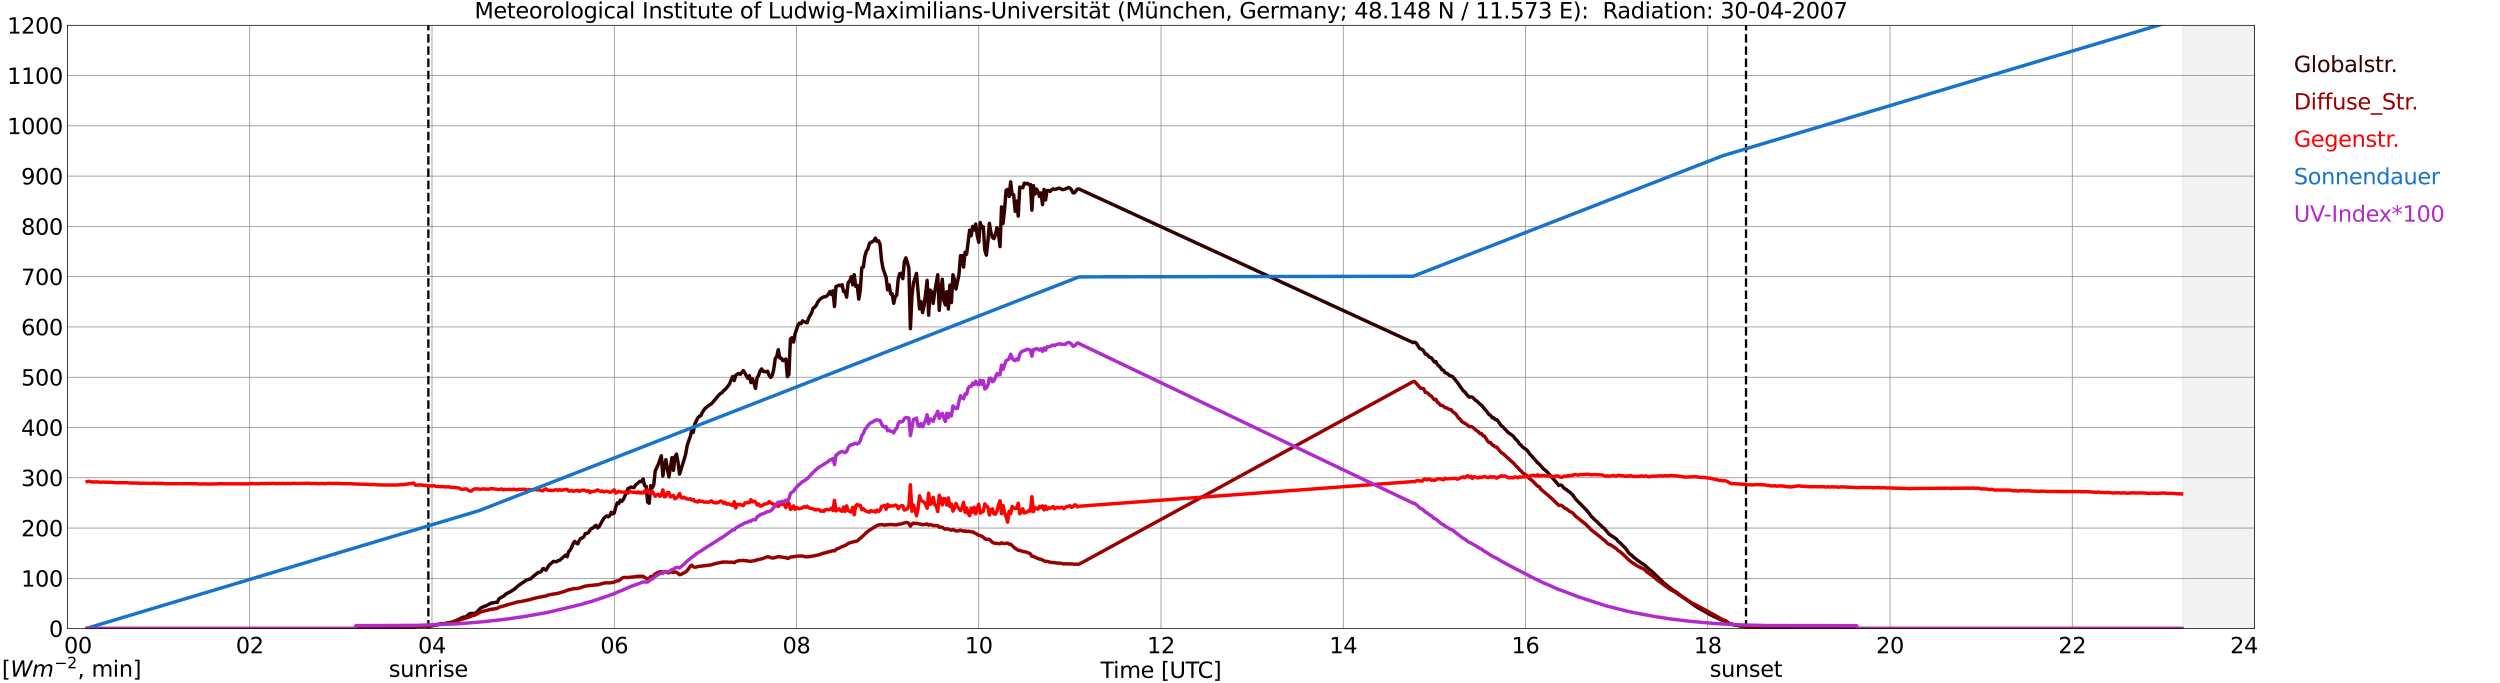 <?xml version="1.0" encoding="utf-8" standalone="no"?>
<!DOCTYPE svg PUBLIC "-//W3C//DTD SVG 1.1//EN"
  "http://www.w3.org/Graphics/SVG/1.1/DTD/svg11.dtd">
<svg xmlns:xlink="http://www.w3.org/1999/xlink" width="1085.4pt" height="296.64pt" viewBox="0 0 1085.4 296.64" xmlns="http://www.w3.org/2000/svg" version="1.1">
 <defs>
  <style type="text/css">*{stroke-linejoin: round; stroke-linecap: butt}</style>
 </defs>
 <g id="figure_1">
  <g id="patch_1">
   <path d="M 0 296.64 
L 1085.4 296.64 
L 1085.4 0 
L 0 0 
z
" style="fill: #ffffff"/>
  </g>
  <g id="axes_1">
   <g id="patch_2">
    <path d="M 29.306 272.909 
L 978.814 272.909 
L 978.814 10.976 
L 29.306 10.976 
z
" style="fill: #ffffff"/>
   </g>
   <g id="patch_3">
    <path d="M 947.823 272.909 
L 978.814 272.909 
L 978.814 10.976 
L 947.823 10.976 
z
" clip-path="url(#p0ff394c132)" style="fill: #d3d3d3; opacity: 0.25; stroke: #d3d3d3; stroke-linejoin: miter"/>
   </g>
   <g id="matplotlib.axis_1">
    <g id="xtick_1">
     <g id="line2d_1">
      <path d="M 29.306 272.909 
L 29.306 10.976 
" clip-path="url(#p0ff394c132)" style="fill: none; stroke: #808080; stroke-width: 0.3; stroke-linecap: square"/>
     </g>
     <g id="line2d_2"/>
     <g id="text_1">
      <!--    00 -->
      <g transform="translate(18.733 283.627) scale(0.095 -0.095)">
       <defs>
        <path id="DejaVuSans-20" transform="scale(0.016)"/>
        <path id="DejaVuSans-30" d="M 2034 4250 
Q 1547 4250 1301 3770 
Q 1056 3291 1056 2328 
Q 1056 1369 1301 889 
Q 1547 409 2034 409 
Q 2525 409 2770 889 
Q 3016 1369 3016 2328 
Q 3016 3291 2770 3770 
Q 2525 4250 2034 4250 
z
M 2034 4750 
Q 2819 4750 3233 4129 
Q 3647 3509 3647 2328 
Q 3647 1150 3233 529 
Q 2819 -91 2034 -91 
Q 1250 -91 836 529 
Q 422 1150 422 2328 
Q 422 3509 836 4129 
Q 1250 4750 2034 4750 
z
" transform="scale(0.016)"/>
       </defs>
       <use xlink:href="#DejaVuSans-20"/>
       <use xlink:href="#DejaVuSans-20" transform="translate(31.787 0)"/>
       <use xlink:href="#DejaVuSans-20" transform="translate(63.574 0)"/>
       <use xlink:href="#DejaVuSans-30" transform="translate(95.361 0)"/>
       <use xlink:href="#DejaVuSans-30" transform="translate(158.984 0)"/>
      </g>
     </g>
    </g>
    <g id="xtick_2">
     <g id="line2d_3">
      <path d="M 108.431 272.909 
L 108.431 10.976 
" clip-path="url(#p0ff394c132)" style="fill: none; stroke: #808080; stroke-width: 0.3; stroke-linecap: square"/>
     </g>
     <g id="line2d_4"/>
     <g id="text_2">
      <!-- 02 -->
      <g transform="translate(102.387 283.627) scale(0.095 -0.095)">
       <defs>
        <path id="DejaVuSans-32" d="M 1228 531 
L 3431 531 
L 3431 0 
L 469 0 
L 469 531 
Q 828 903 1448 1529 
Q 2069 2156 2228 2338 
Q 2531 2678 2651 2914 
Q 2772 3150 2772 3378 
Q 2772 3750 2511 3984 
Q 2250 4219 1831 4219 
Q 1534 4219 1204 4116 
Q 875 4013 500 3803 
L 500 4441 
Q 881 4594 1212 4672 
Q 1544 4750 1819 4750 
Q 2544 4750 2975 4387 
Q 3406 4025 3406 3419 
Q 3406 3131 3298 2873 
Q 3191 2616 2906 2266 
Q 2828 2175 2409 1742 
Q 1991 1309 1228 531 
z
" transform="scale(0.016)"/>
       </defs>
       <use xlink:href="#DejaVuSans-30"/>
       <use xlink:href="#DejaVuSans-32" transform="translate(63.623 0)"/>
      </g>
     </g>
    </g>
    <g id="xtick_3">
     <g id="line2d_5">
      <path d="M 187.557 272.909 
L 187.557 10.976 
" clip-path="url(#p0ff394c132)" style="fill: none; stroke: #808080; stroke-width: 0.3; stroke-linecap: square"/>
     </g>
     <g id="line2d_6"/>
     <g id="text_3">
      <!-- 04 -->
      <g transform="translate(181.513 283.627) scale(0.095 -0.095)">
       <defs>
        <path id="DejaVuSans-34" d="M 2419 4116 
L 825 1625 
L 2419 1625 
L 2419 4116 
z
M 2253 4666 
L 3047 4666 
L 3047 1625 
L 3713 1625 
L 3713 1100 
L 3047 1100 
L 3047 0 
L 2419 0 
L 2419 1100 
L 313 1100 
L 313 1709 
L 2253 4666 
z
" transform="scale(0.016)"/>
       </defs>
       <use xlink:href="#DejaVuSans-30"/>
       <use xlink:href="#DejaVuSans-34" transform="translate(63.623 0)"/>
      </g>
     </g>
    </g>
    <g id="xtick_4">
     <g id="line2d_7">
      <path d="M 266.683 272.909 
L 266.683 10.976 
" clip-path="url(#p0ff394c132)" style="fill: none; stroke: #808080; stroke-width: 0.3; stroke-linecap: square"/>
     </g>
     <g id="line2d_8"/>
     <g id="text_4">
      <!-- 06 -->
      <g transform="translate(260.638 283.627) scale(0.095 -0.095)">
       <defs>
        <path id="DejaVuSans-36" d="M 2113 2584 
Q 1688 2584 1439 2293 
Q 1191 2003 1191 1497 
Q 1191 994 1439 701 
Q 1688 409 2113 409 
Q 2538 409 2786 701 
Q 3034 994 3034 1497 
Q 3034 2003 2786 2293 
Q 2538 2584 2113 2584 
z
M 3366 4563 
L 3366 3988 
Q 3128 4100 2886 4159 
Q 2644 4219 2406 4219 
Q 1781 4219 1451 3797 
Q 1122 3375 1075 2522 
Q 1259 2794 1537 2939 
Q 1816 3084 2150 3084 
Q 2853 3084 3261 2657 
Q 3669 2231 3669 1497 
Q 3669 778 3244 343 
Q 2819 -91 2113 -91 
Q 1303 -91 875 529 
Q 447 1150 447 2328 
Q 447 3434 972 4092 
Q 1497 4750 2381 4750 
Q 2619 4750 2861 4703 
Q 3103 4656 3366 4563 
z
" transform="scale(0.016)"/>
       </defs>
       <use xlink:href="#DejaVuSans-30"/>
       <use xlink:href="#DejaVuSans-36" transform="translate(63.623 0)"/>
      </g>
     </g>
    </g>
    <g id="xtick_5">
     <g id="line2d_9">
      <path d="M 345.808 272.909 
L 345.808 10.976 
" clip-path="url(#p0ff394c132)" style="fill: none; stroke: #808080; stroke-width: 0.3; stroke-linecap: square"/>
     </g>
     <g id="line2d_10"/>
     <g id="text_5">
      <!-- 08 -->
      <g transform="translate(339.764 283.627) scale(0.095 -0.095)">
       <defs>
        <path id="DejaVuSans-38" d="M 2034 2216 
Q 1584 2216 1326 1975 
Q 1069 1734 1069 1313 
Q 1069 891 1326 650 
Q 1584 409 2034 409 
Q 2484 409 2743 651 
Q 3003 894 3003 1313 
Q 3003 1734 2745 1975 
Q 2488 2216 2034 2216 
z
M 1403 2484 
Q 997 2584 770 2862 
Q 544 3141 544 3541 
Q 544 4100 942 4425 
Q 1341 4750 2034 4750 
Q 2731 4750 3128 4425 
Q 3525 4100 3525 3541 
Q 3525 3141 3298 2862 
Q 3072 2584 2669 2484 
Q 3125 2378 3379 2068 
Q 3634 1759 3634 1313 
Q 3634 634 3220 271 
Q 2806 -91 2034 -91 
Q 1263 -91 848 271 
Q 434 634 434 1313 
Q 434 1759 690 2068 
Q 947 2378 1403 2484 
z
M 1172 3481 
Q 1172 3119 1398 2916 
Q 1625 2713 2034 2713 
Q 2441 2713 2670 2916 
Q 2900 3119 2900 3481 
Q 2900 3844 2670 4047 
Q 2441 4250 2034 4250 
Q 1625 4250 1398 4047 
Q 1172 3844 1172 3481 
z
" transform="scale(0.016)"/>
       </defs>
       <use xlink:href="#DejaVuSans-30"/>
       <use xlink:href="#DejaVuSans-38" transform="translate(63.623 0)"/>
      </g>
     </g>
    </g>
    <g id="xtick_6">
     <g id="line2d_11">
      <path d="M 424.934 272.909 
L 424.934 10.976 
" clip-path="url(#p0ff394c132)" style="fill: none; stroke: #808080; stroke-width: 0.3; stroke-linecap: square"/>
     </g>
     <g id="line2d_12"/>
     <g id="text_6">
      <!-- 10 -->
      <g transform="translate(418.89 283.627) scale(0.095 -0.095)">
       <defs>
        <path id="DejaVuSans-31" d="M 794 531 
L 1825 531 
L 1825 4091 
L 703 3866 
L 703 4441 
L 1819 4666 
L 2450 4666 
L 2450 531 
L 3481 531 
L 3481 0 
L 794 0 
L 794 531 
z
" transform="scale(0.016)"/>
       </defs>
       <use xlink:href="#DejaVuSans-31"/>
       <use xlink:href="#DejaVuSans-30" transform="translate(63.623 0)"/>
      </g>
     </g>
    </g>
    <g id="xtick_7">
     <g id="line2d_13">
      <path d="M 504.06 272.909 
L 504.06 10.976 
" clip-path="url(#p0ff394c132)" style="fill: none; stroke: #808080; stroke-width: 0.3; stroke-linecap: square"/>
     </g>
     <g id="line2d_14"/>
     <g id="text_7">
      <!-- 12 -->
      <g transform="translate(498.015 283.627) scale(0.095 -0.095)">
       <use xlink:href="#DejaVuSans-31"/>
       <use xlink:href="#DejaVuSans-32" transform="translate(63.623 0)"/>
      </g>
     </g>
    </g>
    <g id="xtick_8">
     <g id="line2d_15">
      <path d="M 583.185 272.909 
L 583.185 10.976 
" clip-path="url(#p0ff394c132)" style="fill: none; stroke: #808080; stroke-width: 0.3; stroke-linecap: square"/>
     </g>
     <g id="line2d_16"/>
     <g id="text_8">
      <!-- 14 -->
      <g transform="translate(577.141 283.627) scale(0.095 -0.095)">
       <use xlink:href="#DejaVuSans-31"/>
       <use xlink:href="#DejaVuSans-34" transform="translate(63.623 0)"/>
      </g>
     </g>
    </g>
    <g id="xtick_9">
     <g id="line2d_17">
      <path d="M 662.311 272.909 
L 662.311 10.976 
" clip-path="url(#p0ff394c132)" style="fill: none; stroke: #808080; stroke-width: 0.3; stroke-linecap: square"/>
     </g>
     <g id="line2d_18"/>
     <g id="text_9">
      <!-- 16 -->
      <g transform="translate(656.267 283.627) scale(0.095 -0.095)">
       <use xlink:href="#DejaVuSans-31"/>
       <use xlink:href="#DejaVuSans-36" transform="translate(63.623 0)"/>
      </g>
     </g>
    </g>
    <g id="xtick_10">
     <g id="line2d_19">
      <path d="M 741.437 272.909 
L 741.437 10.976 
" clip-path="url(#p0ff394c132)" style="fill: none; stroke: #808080; stroke-width: 0.3; stroke-linecap: square"/>
     </g>
     <g id="line2d_20"/>
     <g id="text_10">
      <!-- 18 -->
      <g transform="translate(735.392 283.627) scale(0.095 -0.095)">
       <use xlink:href="#DejaVuSans-31"/>
       <use xlink:href="#DejaVuSans-38" transform="translate(63.623 0)"/>
      </g>
     </g>
    </g>
    <g id="xtick_11">
     <g id="line2d_21">
      <path d="M 820.562 272.909 
L 820.562 10.976 
" clip-path="url(#p0ff394c132)" style="fill: none; stroke: #808080; stroke-width: 0.3; stroke-linecap: square"/>
     </g>
     <g id="line2d_22"/>
     <g id="text_11">
      <!-- 20 -->
      <g transform="translate(814.518 283.627) scale(0.095 -0.095)">
       <use xlink:href="#DejaVuSans-32"/>
       <use xlink:href="#DejaVuSans-30" transform="translate(63.623 0)"/>
      </g>
     </g>
    </g>
    <g id="xtick_12">
     <g id="line2d_23">
      <path d="M 899.688 272.909 
L 899.688 10.976 
" clip-path="url(#p0ff394c132)" style="fill: none; stroke: #808080; stroke-width: 0.3; stroke-linecap: square"/>
     </g>
     <g id="line2d_24"/>
     <g id="text_12">
      <!-- 22 -->
      <g transform="translate(893.644 283.627) scale(0.095 -0.095)">
       <use xlink:href="#DejaVuSans-32"/>
       <use xlink:href="#DejaVuSans-32" transform="translate(63.623 0)"/>
      </g>
     </g>
    </g>
    <g id="xtick_13">
     <g id="line2d_25">
      <path d="M 978.814 272.909 
L 978.814 10.976 
" clip-path="url(#p0ff394c132)" style="fill: none; stroke: #808080; stroke-width: 0.3; stroke-linecap: square"/>
     </g>
     <g id="line2d_26"/>
     <g id="text_13">
      <!-- 24    -->
      <g transform="translate(968.241 283.627) scale(0.095 -0.095)">
       <use xlink:href="#DejaVuSans-32"/>
       <use xlink:href="#DejaVuSans-34" transform="translate(63.623 0)"/>
       <use xlink:href="#DejaVuSans-20" transform="translate(127.246 0)"/>
       <use xlink:href="#DejaVuSans-20" transform="translate(159.033 0)"/>
       <use xlink:href="#DejaVuSans-20" transform="translate(190.82 0)"/>
      </g>
     </g>
    </g>
    <g id="text_14">
     <!-- Time [UTC] -->
     <g transform="translate(477.806 294.322) scale(0.095 -0.095)">
      <defs>
       <path id="DejaVuSans-54" d="M -19 4666 
L 3928 4666 
L 3928 4134 
L 2272 4134 
L 2272 0 
L 1638 0 
L 1638 4134 
L -19 4134 
L -19 4666 
z
" transform="scale(0.016)"/>
       <path id="DejaVuSans-69" d="M 603 3500 
L 1178 3500 
L 1178 0 
L 603 0 
L 603 3500 
z
M 603 4863 
L 1178 4863 
L 1178 4134 
L 603 4134 
L 603 4863 
z
" transform="scale(0.016)"/>
       <path id="DejaVuSans-6d" d="M 3328 2828 
Q 3544 3216 3844 3400 
Q 4144 3584 4550 3584 
Q 5097 3584 5394 3201 
Q 5691 2819 5691 2113 
L 5691 0 
L 5113 0 
L 5113 2094 
Q 5113 2597 4934 2840 
Q 4756 3084 4391 3084 
Q 3944 3084 3684 2787 
Q 3425 2491 3425 1978 
L 3425 0 
L 2847 0 
L 2847 2094 
Q 2847 2600 2669 2842 
Q 2491 3084 2119 3084 
Q 1678 3084 1418 2786 
Q 1159 2488 1159 1978 
L 1159 0 
L 581 0 
L 581 3500 
L 1159 3500 
L 1159 2956 
Q 1356 3278 1631 3431 
Q 1906 3584 2284 3584 
Q 2666 3584 2933 3390 
Q 3200 3197 3328 2828 
z
" transform="scale(0.016)"/>
       <path id="DejaVuSans-65" d="M 3597 1894 
L 3597 1613 
L 953 1613 
Q 991 1019 1311 708 
Q 1631 397 2203 397 
Q 2534 397 2845 478 
Q 3156 559 3463 722 
L 3463 178 
Q 3153 47 2828 -22 
Q 2503 -91 2169 -91 
Q 1331 -91 842 396 
Q 353 884 353 1716 
Q 353 2575 817 3079 
Q 1281 3584 2069 3584 
Q 2775 3584 3186 3129 
Q 3597 2675 3597 1894 
z
M 3022 2063 
Q 3016 2534 2758 2815 
Q 2500 3097 2075 3097 
Q 1594 3097 1305 2825 
Q 1016 2553 972 2059 
L 3022 2063 
z
" transform="scale(0.016)"/>
       <path id="DejaVuSans-5b" d="M 550 4863 
L 1875 4863 
L 1875 4416 
L 1125 4416 
L 1125 -397 
L 1875 -397 
L 1875 -844 
L 550 -844 
L 550 4863 
z
" transform="scale(0.016)"/>
       <path id="DejaVuSans-55" d="M 556 4666 
L 1191 4666 
L 1191 1831 
Q 1191 1081 1462 751 
Q 1734 422 2344 422 
Q 2950 422 3222 751 
Q 3494 1081 3494 1831 
L 3494 4666 
L 4128 4666 
L 4128 1753 
Q 4128 841 3676 375 
Q 3225 -91 2344 -91 
Q 1459 -91 1007 375 
Q 556 841 556 1753 
L 556 4666 
z
" transform="scale(0.016)"/>
       <path id="DejaVuSans-43" d="M 4122 4306 
L 4122 3641 
Q 3803 3938 3442 4084 
Q 3081 4231 2675 4231 
Q 1875 4231 1450 3742 
Q 1025 3253 1025 2328 
Q 1025 1406 1450 917 
Q 1875 428 2675 428 
Q 3081 428 3442 575 
Q 3803 722 4122 1019 
L 4122 359 
Q 3791 134 3420 21 
Q 3050 -91 2638 -91 
Q 1578 -91 968 557 
Q 359 1206 359 2328 
Q 359 3453 968 4101 
Q 1578 4750 2638 4750 
Q 3056 4750 3426 4639 
Q 3797 4528 4122 4306 
z
" transform="scale(0.016)"/>
       <path id="DejaVuSans-5d" d="M 1947 4863 
L 1947 -844 
L 622 -844 
L 622 -397 
L 1369 -397 
L 1369 4416 
L 622 4416 
L 622 4863 
L 1947 4863 
z
" transform="scale(0.016)"/>
      </defs>
      <use xlink:href="#DejaVuSans-54"/>
      <use xlink:href="#DejaVuSans-69" transform="translate(57.959 0)"/>
      <use xlink:href="#DejaVuSans-6d" transform="translate(85.742 0)"/>
      <use xlink:href="#DejaVuSans-65" transform="translate(183.154 0)"/>
      <use xlink:href="#DejaVuSans-20" transform="translate(244.678 0)"/>
      <use xlink:href="#DejaVuSans-5b" transform="translate(276.465 0)"/>
      <use xlink:href="#DejaVuSans-55" transform="translate(315.479 0)"/>
      <use xlink:href="#DejaVuSans-54" transform="translate(388.672 0)"/>
      <use xlink:href="#DejaVuSans-43" transform="translate(443.881 0)"/>
      <use xlink:href="#DejaVuSans-5d" transform="translate(513.705 0)"/>
     </g>
    </g>
   </g>
   <g id="matplotlib.axis_2">
    <g id="ytick_1">
     <g id="line2d_27">
      <path d="M 29.306 272.909 
L 978.814 272.909 
" clip-path="url(#p0ff394c132)" style="fill: none; stroke: #808080; stroke-width: 0.3; stroke-linecap: square"/>
     </g>
     <g id="line2d_28"/>
     <g id="text_15">
      <!-- 0 -->
      <g transform="translate(21.261 276.518) scale(0.095 -0.095)">
       <use xlink:href="#DejaVuSans-30"/>
      </g>
     </g>
    </g>
    <g id="ytick_2">
     <g id="line2d_29">
      <path d="M 29.306 251.081 
L 978.814 251.081 
" clip-path="url(#p0ff394c132)" style="fill: none; stroke: #808080; stroke-width: 0.3; stroke-linecap: square"/>
     </g>
     <g id="line2d_30"/>
     <g id="text_16">
      <!-- 100 -->
      <g transform="translate(9.173 254.69) scale(0.095 -0.095)">
       <use xlink:href="#DejaVuSans-31"/>
       <use xlink:href="#DejaVuSans-30" transform="translate(63.623 0)"/>
       <use xlink:href="#DejaVuSans-30" transform="translate(127.246 0)"/>
      </g>
     </g>
    </g>
    <g id="ytick_3">
     <g id="line2d_31">
      <path d="M 29.306 229.253 
L 978.814 229.253 
" clip-path="url(#p0ff394c132)" style="fill: none; stroke: #808080; stroke-width: 0.3; stroke-linecap: square"/>
     </g>
     <g id="line2d_32"/>
     <g id="text_17">
      <!-- 200 -->
      <g transform="translate(9.173 232.863) scale(0.095 -0.095)">
       <use xlink:href="#DejaVuSans-32"/>
       <use xlink:href="#DejaVuSans-30" transform="translate(63.623 0)"/>
       <use xlink:href="#DejaVuSans-30" transform="translate(127.246 0)"/>
      </g>
     </g>
    </g>
    <g id="ytick_4">
     <g id="line2d_33">
      <path d="M 29.306 207.426 
L 978.814 207.426 
" clip-path="url(#p0ff394c132)" style="fill: none; stroke: #808080; stroke-width: 0.3; stroke-linecap: square"/>
     </g>
     <g id="line2d_34"/>
     <g id="text_18">
      <!-- 300 -->
      <g transform="translate(9.173 211.035) scale(0.095 -0.095)">
       <defs>
        <path id="DejaVuSans-33" d="M 2597 2516 
Q 3050 2419 3304 2112 
Q 3559 1806 3559 1356 
Q 3559 666 3084 287 
Q 2609 -91 1734 -91 
Q 1441 -91 1130 -33 
Q 819 25 488 141 
L 488 750 
Q 750 597 1062 519 
Q 1375 441 1716 441 
Q 2309 441 2620 675 
Q 2931 909 2931 1356 
Q 2931 1769 2642 2001 
Q 2353 2234 1838 2234 
L 1294 2234 
L 1294 2753 
L 1863 2753 
Q 2328 2753 2575 2939 
Q 2822 3125 2822 3475 
Q 2822 3834 2567 4026 
Q 2313 4219 1838 4219 
Q 1578 4219 1281 4162 
Q 984 4106 628 3988 
L 628 4550 
Q 988 4650 1302 4700 
Q 1616 4750 1894 4750 
Q 2613 4750 3031 4423 
Q 3450 4097 3450 3541 
Q 3450 3153 3228 2886 
Q 3006 2619 2597 2516 
z
" transform="scale(0.016)"/>
       </defs>
       <use xlink:href="#DejaVuSans-33"/>
       <use xlink:href="#DejaVuSans-30" transform="translate(63.623 0)"/>
       <use xlink:href="#DejaVuSans-30" transform="translate(127.246 0)"/>
      </g>
     </g>
    </g>
    <g id="ytick_5">
     <g id="line2d_35">
      <path d="M 29.306 185.598 
L 978.814 185.598 
" clip-path="url(#p0ff394c132)" style="fill: none; stroke: #808080; stroke-width: 0.3; stroke-linecap: square"/>
     </g>
     <g id="line2d_36"/>
     <g id="text_19">
      <!-- 400 -->
      <g transform="translate(9.173 189.207) scale(0.095 -0.095)">
       <use xlink:href="#DejaVuSans-34"/>
       <use xlink:href="#DejaVuSans-30" transform="translate(63.623 0)"/>
       <use xlink:href="#DejaVuSans-30" transform="translate(127.246 0)"/>
      </g>
     </g>
    </g>
    <g id="ytick_6">
     <g id="line2d_37">
      <path d="M 29.306 163.77 
L 978.814 163.77 
" clip-path="url(#p0ff394c132)" style="fill: none; stroke: #808080; stroke-width: 0.3; stroke-linecap: square"/>
     </g>
     <g id="line2d_38"/>
     <g id="text_20">
      <!-- 500 -->
      <g transform="translate(9.173 167.379) scale(0.095 -0.095)">
       <defs>
        <path id="DejaVuSans-35" d="M 691 4666 
L 3169 4666 
L 3169 4134 
L 1269 4134 
L 1269 2991 
Q 1406 3038 1543 3061 
Q 1681 3084 1819 3084 
Q 2600 3084 3056 2656 
Q 3513 2228 3513 1497 
Q 3513 744 3044 326 
Q 2575 -91 1722 -91 
Q 1428 -91 1123 -41 
Q 819 9 494 109 
L 494 744 
Q 775 591 1075 516 
Q 1375 441 1709 441 
Q 2250 441 2565 725 
Q 2881 1009 2881 1497 
Q 2881 1984 2565 2268 
Q 2250 2553 1709 2553 
Q 1456 2553 1204 2497 
Q 953 2441 691 2322 
L 691 4666 
z
" transform="scale(0.016)"/>
       </defs>
       <use xlink:href="#DejaVuSans-35"/>
       <use xlink:href="#DejaVuSans-30" transform="translate(63.623 0)"/>
       <use xlink:href="#DejaVuSans-30" transform="translate(127.246 0)"/>
      </g>
     </g>
    </g>
    <g id="ytick_7">
     <g id="line2d_39">
      <path d="M 29.306 141.942 
L 978.814 141.942 
" clip-path="url(#p0ff394c132)" style="fill: none; stroke: #808080; stroke-width: 0.3; stroke-linecap: square"/>
     </g>
     <g id="line2d_40"/>
     <g id="text_21">
      <!-- 600 -->
      <g transform="translate(9.173 145.551) scale(0.095 -0.095)">
       <use xlink:href="#DejaVuSans-36"/>
       <use xlink:href="#DejaVuSans-30" transform="translate(63.623 0)"/>
       <use xlink:href="#DejaVuSans-30" transform="translate(127.246 0)"/>
      </g>
     </g>
    </g>
    <g id="ytick_8">
     <g id="line2d_41">
      <path d="M 29.306 120.114 
L 978.814 120.114 
" clip-path="url(#p0ff394c132)" style="fill: none; stroke: #808080; stroke-width: 0.3; stroke-linecap: square"/>
     </g>
     <g id="line2d_42"/>
     <g id="text_22">
      <!-- 700 -->
      <g transform="translate(9.173 123.724) scale(0.095 -0.095)">
       <defs>
        <path id="DejaVuSans-37" d="M 525 4666 
L 3525 4666 
L 3525 4397 
L 1831 0 
L 1172 0 
L 2766 4134 
L 525 4134 
L 525 4666 
z
" transform="scale(0.016)"/>
       </defs>
       <use xlink:href="#DejaVuSans-37"/>
       <use xlink:href="#DejaVuSans-30" transform="translate(63.623 0)"/>
       <use xlink:href="#DejaVuSans-30" transform="translate(127.246 0)"/>
      </g>
     </g>
    </g>
    <g id="ytick_9">
     <g id="line2d_43">
      <path d="M 29.306 98.287 
L 978.814 98.287 
" clip-path="url(#p0ff394c132)" style="fill: none; stroke: #808080; stroke-width: 0.3; stroke-linecap: square"/>
     </g>
     <g id="line2d_44"/>
     <g id="text_23">
      <!-- 800 -->
      <g transform="translate(9.173 101.896) scale(0.095 -0.095)">
       <use xlink:href="#DejaVuSans-38"/>
       <use xlink:href="#DejaVuSans-30" transform="translate(63.623 0)"/>
       <use xlink:href="#DejaVuSans-30" transform="translate(127.246 0)"/>
      </g>
     </g>
    </g>
    <g id="ytick_10">
     <g id="line2d_45">
      <path d="M 29.306 76.459 
L 978.814 76.459 
" clip-path="url(#p0ff394c132)" style="fill: none; stroke: #808080; stroke-width: 0.3; stroke-linecap: square"/>
     </g>
     <g id="line2d_46"/>
     <g id="text_24">
      <!-- 900 -->
      <g transform="translate(9.173 80.068) scale(0.095 -0.095)">
       <defs>
        <path id="DejaVuSans-39" d="M 703 97 
L 703 672 
Q 941 559 1184 500 
Q 1428 441 1663 441 
Q 2288 441 2617 861 
Q 2947 1281 2994 2138 
Q 2813 1869 2534 1725 
Q 2256 1581 1919 1581 
Q 1219 1581 811 2004 
Q 403 2428 403 3163 
Q 403 3881 828 4315 
Q 1253 4750 1959 4750 
Q 2769 4750 3195 4129 
Q 3622 3509 3622 2328 
Q 3622 1225 3098 567 
Q 2575 -91 1691 -91 
Q 1453 -91 1209 -44 
Q 966 3 703 97 
z
M 1959 2075 
Q 2384 2075 2632 2365 
Q 2881 2656 2881 3163 
Q 2881 3666 2632 3958 
Q 2384 4250 1959 4250 
Q 1534 4250 1286 3958 
Q 1038 3666 1038 3163 
Q 1038 2656 1286 2365 
Q 1534 2075 1959 2075 
z
" transform="scale(0.016)"/>
       </defs>
       <use xlink:href="#DejaVuSans-39"/>
       <use xlink:href="#DejaVuSans-30" transform="translate(63.623 0)"/>
       <use xlink:href="#DejaVuSans-30" transform="translate(127.246 0)"/>
      </g>
     </g>
    </g>
    <g id="ytick_11">
     <g id="line2d_47">
      <path d="M 29.306 54.631 
L 978.814 54.631 
" clip-path="url(#p0ff394c132)" style="fill: none; stroke: #808080; stroke-width: 0.3; stroke-linecap: square"/>
     </g>
     <g id="line2d_48"/>
     <g id="text_25">
      <!-- 1000 -->
      <g transform="translate(3.128 58.24) scale(0.095 -0.095)">
       <use xlink:href="#DejaVuSans-31"/>
       <use xlink:href="#DejaVuSans-30" transform="translate(63.623 0)"/>
       <use xlink:href="#DejaVuSans-30" transform="translate(127.246 0)"/>
       <use xlink:href="#DejaVuSans-30" transform="translate(190.869 0)"/>
      </g>
     </g>
    </g>
    <g id="ytick_12">
     <g id="line2d_49">
      <path d="M 29.306 32.803 
L 978.814 32.803 
" clip-path="url(#p0ff394c132)" style="fill: none; stroke: #808080; stroke-width: 0.3; stroke-linecap: square"/>
     </g>
     <g id="line2d_50"/>
     <g id="text_26">
      <!-- 1100 -->
      <g transform="translate(3.128 36.413) scale(0.095 -0.095)">
       <use xlink:href="#DejaVuSans-31"/>
       <use xlink:href="#DejaVuSans-31" transform="translate(63.623 0)"/>
       <use xlink:href="#DejaVuSans-30" transform="translate(127.246 0)"/>
       <use xlink:href="#DejaVuSans-30" transform="translate(190.869 0)"/>
      </g>
     </g>
    </g>
    <g id="ytick_13">
     <g id="line2d_51">
      <path d="M 29.306 10.976 
L 978.814 10.976 
" clip-path="url(#p0ff394c132)" style="fill: none; stroke: #808080; stroke-width: 0.3; stroke-linecap: square"/>
     </g>
     <g id="line2d_52"/>
     <g id="text_27">
      <!-- 1200 -->
      <g transform="translate(3.128 14.585) scale(0.095 -0.095)">
       <use xlink:href="#DejaVuSans-31"/>
       <use xlink:href="#DejaVuSans-32" transform="translate(63.623 0)"/>
       <use xlink:href="#DejaVuSans-30" transform="translate(127.246 0)"/>
       <use xlink:href="#DejaVuSans-30" transform="translate(190.869 0)"/>
      </g>
     </g>
    </g>
   </g>
   <g id="line2d_53">
    <path d="M 185.975 272.909 
L 185.975 10.976 
" clip-path="url(#p0ff394c132)" style="fill: none; stroke-dasharray: 3.7,1.6; stroke-dashoffset: 0; stroke: #000000"/>
   </g>
   <g id="line2d_54">
    <path d="M 758.053 272.909 
L 758.053 10.976 
" clip-path="url(#p0ff394c132)" style="fill: none; stroke-dasharray: 3.7,1.6; stroke-dashoffset: 0; stroke: #000000"/>
   </g>
   <g id="line2d_55">
    <path d="M 37.878 272.909 
L 179.645 272.909 
L 180.304 271.94 
L 182.941 271.859 
L 184.26 271.859 
L 186.238 271.776 
L 186.898 271.737 
L 189.535 271.163 
L 191.513 270.877 
L 192.832 270.794 
L 196.129 270.097 
L 196.788 269.934 
L 199.426 268.827 
L 200.085 268.377 
L 201.404 267.886 
L 202.063 267.886 
L 202.723 267.476 
L 203.382 266.78 
L 204.042 266.452 
L 204.701 266.288 
L 205.36 266.371 
L 206.02 266.33 
L 206.679 266.044 
L 208.657 264.036 
L 209.976 263.381 
L 211.295 262.89 
L 213.273 261.825 
L 214.592 261.661 
L 215.251 261.456 
L 215.91 261.58 
L 216.57 260.063 
L 217.229 259.572 
L 218.548 258.876 
L 219.867 257.73 
L 221.845 256.789 
L 222.504 256.256 
L 223.164 255.929 
L 225.142 254.167 
L 227.779 252.406 
L 228.439 251.873 
L 229.098 251.71 
L 229.757 251.424 
L 230.417 251.341 
L 231.076 250.605 
L 233.714 248.516 
L 234.373 248.475 
L 235.033 248.025 
L 235.692 246.877 
L 236.351 246.96 
L 237.011 247.573 
L 238.329 245.404 
L 240.308 243.725 
L 241.626 243.889 
L 242.286 243.356 
L 242.945 243.315 
L 245.583 240.94 
L 246.242 241.717 
L 246.901 239.506 
L 247.561 238.809 
L 248.22 237.541 
L 248.88 235.902 
L 249.539 235.042 
L 250.198 235.821 
L 250.858 236.107 
L 251.517 234.632 
L 252.176 233.732 
L 252.836 233.569 
L 253.495 232.953 
L 254.155 231.602 
L 254.814 231.56 
L 255.473 231.275 
L 256.133 230.209 
L 256.792 229.432 
L 257.451 229.269 
L 258.111 228.531 
L 258.77 228.081 
L 259.43 229.227 
L 260.089 228.653 
L 262.067 225.132 
L 262.726 224.477 
L 263.386 223.984 
L 264.045 224.394 
L 264.705 223.862 
L 265.364 222.428 
L 266.023 223.124 
L 266.683 222.716 
L 267.342 220.053 
L 268.002 218.294 
L 268.661 218.621 
L 269.32 217.145 
L 269.98 217.678 
L 270.639 216.818 
L 271.958 213.869 
L 272.617 212.108 
L 273.277 211.905 
L 273.936 211.453 
L 275.255 211.699 
L 275.914 210.593 
L 277.892 208.956 
L 278.552 209.161 
L 279.211 207.932 
L 279.87 210.881 
L 280.53 211.125 
L 281.189 218.005 
L 281.849 218.497 
L 282.508 210.839 
L 283.167 211.863 
L 283.827 210.512 
L 284.486 204.409 
L 285.805 201.624 
L 287.124 197.856 
L 287.783 206.703 
L 288.442 202.156 
L 289.102 199.576 
L 289.761 203.713 
L 290.42 207.03 
L 291.739 198.677 
L 292.399 204.204 
L 293.058 198.308 
L 293.717 197.16 
L 294.377 200.724 
L 295.036 205.843 
L 297.014 199.495 
L 297.674 197.201 
L 298.333 193.517 
L 298.992 191.386 
L 299.652 189.708 
L 300.311 186.923 
L 300.971 187.741 
L 301.63 184.096 
L 302.949 181.477 
L 303.608 180.697 
L 304.267 180.492 
L 304.927 179.06 
L 305.586 177.995 
L 306.246 177.177 
L 306.905 176.725 
L 307.564 176.111 
L 308.883 175.293 
L 310.861 173.04 
L 311.521 172.139 
L 312.839 170.788 
L 313.499 170.46 
L 314.158 169.559 
L 314.818 169.148 
L 316.136 167.511 
L 316.796 166.61 
L 317.455 164.809 
L 318.114 163.458 
L 318.774 165.217 
L 319.433 162.925 
L 320.093 162.434 
L 320.752 162.146 
L 321.411 162.515 
L 322.73 160.917 
L 323.39 161.902 
L 324.049 163.253 
L 324.708 164.276 
L 325.368 163.128 
L 326.027 166.119 
L 326.686 164.44 
L 327.346 166.324 
L 328.005 168.618 
L 328.665 164.071 
L 329.324 163.048 
L 329.983 161.122 
L 330.643 160.182 
L 331.302 161.286 
L 331.961 161.205 
L 332.621 161.491 
L 333.28 161.164 
L 333.94 163.006 
L 334.599 163.866 
L 335.258 162.965 
L 335.918 160.426 
L 336.577 155.676 
L 337.236 154.733 
L 337.896 151.826 
L 338.555 155.43 
L 339.215 155.513 
L 339.874 156.578 
L 341.193 155.881 
L 341.852 163.539 
L 342.512 162.556 
L 343.171 147.157 
L 343.83 146.624 
L 344.49 148.51 
L 345.149 145.07 
L 346.468 141.137 
L 347.127 140.277 
L 347.787 140.523 
L 348.446 139.295 
L 349.765 139.949 
L 350.424 140.113 
L 351.083 138.149 
L 352.402 135.691 
L 353.062 133.766 
L 353.721 133.357 
L 354.38 132.578 
L 355.04 131.146 
L 355.699 130.286 
L 356.359 129.629 
L 357.677 128.852 
L 358.337 128.852 
L 358.996 128.483 
L 359.655 127.745 
L 360.315 126.558 
L 360.974 127.87 
L 361.634 126.231 
L 362.293 133.069 
L 362.952 124.43 
L 364.271 123.814 
L 364.93 124.061 
L 365.59 123.609 
L 366.249 126.6 
L 366.909 126.477 
L 367.568 129.016 
L 368.227 122.627 
L 368.887 122.136 
L 369.546 120.13 
L 370.206 123.651 
L 370.865 119.27 
L 371.524 124.347 
L 372.184 123.856 
L 372.843 129.876 
L 373.502 125.903 
L 374.162 116.199 
L 374.821 115.952 
L 375.481 111.283 
L 376.14 109.072 
L 376.799 108.09 
L 377.459 105.754 
L 378.118 105.182 
L 378.777 104.977 
L 379.437 104.403 
L 380.096 103.379 
L 380.756 104.855 
L 381.415 104.525 
L 382.074 106.081 
L 382.734 113.003 
L 383.393 116.69 
L 384.712 120.374 
L 385.371 125.862 
L 386.031 123.692 
L 386.69 127.623 
L 387.349 127.501 
L 388.009 131.677 
L 388.668 128.894 
L 389.328 128.156 
L 389.987 120.99 
L 390.646 118.779 
L 391.306 118.654 
L 391.965 120.99 
L 392.624 113.699 
L 393.284 111.938 
L 393.943 113.863 
L 394.603 116.526 
L 395.262 142.693 
L 395.921 128.566 
L 396.581 122.832 
L 397.899 118.696 
L 399.218 134.093 
L 399.878 130.941 
L 400.537 135.732 
L 401.196 132.661 
L 401.856 127.745 
L 402.515 121.725 
L 403.175 136.837 
L 403.834 125.945 
L 404.493 126.722 
L 405.153 131.718 
L 405.812 126.722 
L 407.131 119.27 
L 407.79 134.75 
L 408.45 126.805 
L 409.109 121.234 
L 409.768 130.572 
L 410.428 132.373 
L 411.087 126.6 
L 411.746 134.176 
L 412.406 123.773 
L 413.065 131.349 
L 413.725 119.27 
L 414.384 121.603 
L 415.043 125.454 
L 416.362 119.106 
L 417.022 110.997 
L 417.681 110.997 
L 418.34 115.952 
L 419 109.482 
L 419.659 110.423 
L 420.978 99.939 
L 421.637 102.355 
L 422.297 98.302 
L 422.956 99.858 
L 423.615 97.237 
L 424.275 102.275 
L 424.934 105.182 
L 425.593 96.582 
L 426.253 98.957 
L 426.912 98.466 
L 427.572 108.661 
L 428.231 110.792 
L 428.89 105.018 
L 429.55 96.951 
L 430.209 100.841 
L 430.869 103.052 
L 431.528 103.584 
L 432.187 101.906 
L 432.847 98.835 
L 433.506 101.454 
L 434.165 107.066 
L 434.825 89.824 
L 435.484 96.99 
L 436.144 90.889 
L 436.803 82.617 
L 437.462 82.248 
L 438.122 85.319 
L 438.781 78.971 
L 439.44 84.5 
L 440.1 84.581 
L 440.759 91.791 
L 441.419 87.286 
L 442.078 93.838 
L 442.737 81.224 
L 443.397 81.307 
L 444.056 81.51 
L 444.716 79.504 
L 445.375 79.831 
L 446.034 79.587 
L 446.694 80.159 
L 447.353 80.117 
L 448.012 91.258 
L 448.672 80.569 
L 449.331 84.254 
L 449.991 82.084 
L 450.65 83.271 
L 451.309 85.277 
L 451.969 83.763 
L 452.628 88.842 
L 453.287 82.248 
L 453.947 86.794 
L 454.606 82.739 
L 455.266 82.697 
L 455.925 83.108 
L 456.584 82.411 
L 457.244 81.962 
L 457.903 82.289 
L 459.881 81.674 
L 461.2 82.331 
L 461.859 82.248 
L 463.178 81.798 
L 463.838 81.388 
L 464.497 81.634 
L 465.156 82.37 
L 465.816 83.682 
L 466.475 83.721 
L 467.794 82.043 
L 468.453 82.043 
L 613.517 148.755 
L 614.176 148.55 
L 614.836 148.877 
L 616.154 151.007 
L 616.814 151.54 
L 617.473 151.704 
L 618.133 152.441 
L 618.792 153.71 
L 619.451 153.751 
L 620.111 154.57 
L 620.77 155.185 
L 621.429 155.307 
L 622.748 157.233 
L 623.408 156.944 
L 624.067 158.337 
L 624.726 158.87 
L 625.386 159.607 
L 626.045 160.548 
L 626.705 160.753 
L 627.364 161.819 
L 628.023 161.982 
L 628.683 162.434 
L 629.342 163.089 
L 630.001 163.211 
L 630.661 163.497 
L 632.639 165.913 
L 635.276 169.681 
L 635.936 170.172 
L 637.255 171.811 
L 637.914 172.425 
L 638.573 172.261 
L 639.233 172.466 
L 639.892 172.999 
L 640.552 173.778 
L 641.211 174.105 
L 642.53 175.498 
L 643.189 175.865 
L 644.508 177.545 
L 645.167 178.2 
L 646.486 180.001 
L 647.145 180.289 
L 647.805 181.352 
L 648.464 181.394 
L 649.123 182.132 
L 649.783 182.173 
L 650.442 182.869 
L 651.761 184.834 
L 652.42 185.286 
L 655.058 187.988 
L 657.036 189.339 
L 657.695 190.321 
L 659.014 191.672 
L 659.674 192.738 
L 660.333 193.189 
L 660.992 194.049 
L 662.97 195.44 
L 664.289 197.284 
L 664.949 197.898 
L 667.586 200.93 
L 668.246 201.46 
L 670.224 203.673 
L 671.542 204.697 
L 676.158 209.938 
L 676.817 210.756 
L 677.477 210.553 
L 678.136 210.798 
L 678.796 211.658 
L 679.455 212.273 
L 680.114 212.559 
L 680.774 213.214 
L 681.433 213.583 
L 682.752 214.771 
L 684.071 216.696 
L 688.686 221.365 
L 690.005 222.921 
L 690.664 223.945 
L 692.643 225.951 
L 693.302 226.4 
L 693.961 227.18 
L 695.28 228.367 
L 695.939 229.022 
L 696.599 229.513 
L 698.577 231.888 
L 701.215 233.649 
L 701.874 234.101 
L 702.533 235.083 
L 703.193 235.492 
L 705.83 238.155 
L 707.149 240.08 
L 707.808 240.693 
L 708.468 241.104 
L 709.127 241.841 
L 709.786 242.291 
L 710.446 242.904 
L 711.765 243.806 
L 712.424 244.338 
L 713.743 245.116 
L 715.721 246.877 
L 717.04 247.942 
L 720.337 251.136 
L 721.655 252.365 
L 722.315 253.061 
L 726.271 256.173 
L 727.59 256.953 
L 730.227 258.959 
L 735.502 262.768 
L 737.48 264.036 
L 739.459 265.101 
L 742.096 266.657 
L 747.371 269.157 
L 749.349 269.934 
L 751.327 270.957 
L 752.646 271.243 
L 753.965 271.49 
L 755.284 271.737 
L 756.602 271.9 
L 763.196 272.677 
L 763.856 272.909 
L 947.163 272.909 
L 947.163 272.909 
" clip-path="url(#p0ff394c132)" style="fill: none; stroke: #330000; stroke-width: 1.5; stroke-linecap: square"/>
   </g>
   <g id="line2d_56">
    <path d="M 37.878 272.909 
L 179.645 272.909 
L 180.304 272.051 
L 181.623 272.009 
L 182.282 271.883 
L 186.898 271.8 
L 188.876 271.505 
L 189.535 271.296 
L 195.47 270.455 
L 204.042 267.768 
L 204.701 267.391 
L 206.02 267.098 
L 207.339 266.467 
L 208.657 265.712 
L 209.976 265.335 
L 211.295 265.04 
L 212.614 264.621 
L 215.91 264.16 
L 216.57 263.656 
L 217.889 263.278 
L 218.548 263.152 
L 219.867 262.689 
L 223.823 261.598 
L 224.482 261.388 
L 226.461 261.096 
L 228.439 260.674 
L 230.417 260.255 
L 231.076 260.004 
L 232.395 259.668 
L 233.714 259.373 
L 235.033 259.122 
L 236.351 258.828 
L 237.011 258.786 
L 237.67 258.45 
L 238.989 258.114 
L 240.967 257.821 
L 241.626 257.736 
L 243.604 257.191 
L 244.923 256.813 
L 246.901 256.058 
L 247.561 255.975 
L 248.88 255.595 
L 250.858 255.512 
L 252.176 255.093 
L 253.495 254.672 
L 254.155 254.462 
L 258.77 253.916 
L 259.43 253.916 
L 262.726 253.035 
L 264.705 253.078 
L 266.683 252.742 
L 267.342 252.321 
L 268.661 252.111 
L 269.98 251.064 
L 270.639 250.727 
L 271.298 250.684 
L 271.958 250.769 
L 274.595 250.518 
L 275.255 250.474 
L 276.573 250.223 
L 278.552 250.182 
L 279.211 250.223 
L 281.189 251.483 
L 281.849 251.064 
L 282.508 250.306 
L 283.167 250.35 
L 283.827 249.846 
L 284.486 249.132 
L 285.805 248.501 
L 286.464 248.291 
L 287.124 248.209 
L 287.783 248.586 
L 288.442 248.25 
L 289.102 248.209 
L 289.761 248.586 
L 290.42 248.713 
L 291.08 248.377 
L 291.739 248.335 
L 292.399 248.586 
L 293.058 248.291 
L 293.717 248.418 
L 295.036 249.509 
L 295.696 249.383 
L 297.674 248.335 
L 298.333 247.746 
L 299.652 245.899 
L 300.311 245.353 
L 300.971 246.067 
L 301.63 246.277 
L 302.289 246.194 
L 302.949 245.984 
L 308.883 245.227 
L 309.543 244.976 
L 310.861 244.64 
L 313.499 244.053 
L 315.477 244.011 
L 316.796 244.135 
L 317.455 244.053 
L 318.114 244.094 
L 318.774 244.304 
L 319.433 243.801 
L 320.752 243.424 
L 322.73 243.297 
L 323.39 243.424 
L 324.049 243.424 
L 324.708 243.59 
L 326.027 243.675 
L 327.346 243.424 
L 328.005 243.38 
L 328.665 243.003 
L 329.324 242.961 
L 331.302 242.457 
L 333.28 241.66 
L 333.94 241.828 
L 334.599 242.121 
L 335.258 242.247 
L 335.918 242.247 
L 337.896 241.66 
L 341.193 242.121 
L 341.852 242.415 
L 342.512 242.289 
L 343.171 241.87 
L 343.83 241.743 
L 344.49 241.743 
L 345.808 241.492 
L 347.127 241.407 
L 348.446 241.407 
L 349.105 241.619 
L 350.424 241.787 
L 353.721 241.283 
L 355.699 240.82 
L 357.677 240.106 
L 358.337 240.023 
L 359.655 239.604 
L 361.634 239.1 
L 362.293 239.183 
L 362.952 238.554 
L 363.612 238.218 
L 364.271 238.008 
L 365.59 237.295 
L 366.249 237.127 
L 367.568 236.454 
L 368.227 235.95 
L 369.546 235.489 
L 370.865 235.153 
L 372.184 234.859 
L 374.821 232.551 
L 376.14 231.251 
L 377.459 230.201 
L 380.756 228.186 
L 381.415 227.933 
L 382.074 227.808 
L 383.393 227.808 
L 384.053 228.059 
L 384.712 227.808 
L 385.371 227.891 
L 386.031 227.723 
L 387.349 227.723 
L 388.009 227.85 
L 389.328 227.891 
L 389.987 227.64 
L 391.306 227.472 
L 393.284 226.841 
L 393.943 226.885 
L 394.603 227.219 
L 395.262 228.437 
L 395.921 227.555 
L 396.581 227.095 
L 397.24 227.304 
L 397.899 227.177 
L 398.559 227.387 
L 399.878 227.599 
L 400.537 227.85 
L 402.515 227.472 
L 403.175 228.018 
L 403.834 227.765 
L 404.493 227.891 
L 405.153 228.186 
L 407.131 228.227 
L 407.79 228.9 
L 408.45 228.856 
L 409.109 228.941 
L 409.768 229.445 
L 410.428 229.782 
L 411.087 229.528 
L 413.065 230.201 
L 413.725 229.864 
L 415.043 230.537 
L 415.703 230.537 
L 416.362 230.41 
L 417.022 230.159 
L 418.34 230.661 
L 419 230.452 
L 419.659 230.788 
L 420.318 230.62 
L 420.978 230.705 
L 421.637 230.914 
L 422.297 230.914 
L 422.956 231.333 
L 423.615 231.584 
L 424.934 232.466 
L 425.593 232.51 
L 426.912 233.222 
L 427.572 233.894 
L 428.231 234.189 
L 429.55 234.147 
L 430.869 235.448 
L 431.528 235.784 
L 434.165 236.077 
L 434.825 235.658 
L 435.484 235.95 
L 436.144 235.994 
L 437.462 235.784 
L 438.122 236.286 
L 438.781 236.286 
L 440.759 238.091 
L 441.419 238.427 
L 442.078 238.932 
L 442.737 238.973 
L 444.056 239.392 
L 445.375 239.645 
L 446.694 240.106 
L 447.353 240.484 
L 448.012 241.534 
L 448.672 241.534 
L 449.991 242.206 
L 451.309 242.752 
L 451.969 242.835 
L 453.287 243.465 
L 453.947 243.758 
L 454.606 243.716 
L 455.925 244.094 
L 459.222 244.472 
L 460.541 244.515 
L 461.2 244.725 
L 461.859 244.808 
L 463.178 244.808 
L 465.816 244.849 
L 466.475 244.976 
L 467.794 244.934 
L 468.453 244.976 
L 613.517 165.682 
L 614.176 165.641 
L 616.814 168.579 
L 617.473 168.579 
L 618.133 168.788 
L 618.792 170.342 
L 619.451 170.467 
L 620.111 170.888 
L 620.77 171.602 
L 621.429 171.979 
L 622.748 173.575 
L 623.408 173.363 
L 624.067 174.666 
L 624.726 175.086 
L 625.386 175.967 
L 626.045 175.967 
L 626.705 176.386 
L 627.364 177.015 
L 628.023 177.059 
L 629.342 177.814 
L 630.001 177.855 
L 630.661 178.737 
L 631.98 179.661 
L 633.298 181.592 
L 633.958 181.97 
L 634.617 183.018 
L 636.595 184.153 
L 637.914 185.244 
L 638.573 185.159 
L 639.233 185.369 
L 641.211 187.049 
L 641.87 187.427 
L 642.53 188.265 
L 643.189 188.224 
L 643.848 189.188 
L 644.508 189.357 
L 645.827 191.415 
L 646.486 192.129 
L 647.145 192.129 
L 647.805 193.135 
L 648.464 193.344 
L 649.123 194.058 
L 649.783 194.058 
L 651.102 195.737 
L 651.761 196.494 
L 652.42 196.828 
L 655.717 199.851 
L 657.036 200.984 
L 658.355 202.497 
L 659.014 202.999 
L 659.674 203.922 
L 660.333 204.385 
L 660.992 205.225 
L 662.97 206.568 
L 663.63 207.45 
L 665.608 209.001 
L 667.586 211.101 
L 668.246 211.228 
L 668.905 212.319 
L 673.521 216.264 
L 676.817 219.455 
L 677.477 219.328 
L 678.136 219.538 
L 679.455 220.714 
L 680.114 220.924 
L 681.433 221.974 
L 682.752 222.644 
L 684.071 224.113 
L 688.027 227.263 
L 688.686 227.808 
L 689.346 228.522 
L 690.005 229.068 
L 690.664 229.906 
L 695.28 233.516 
L 695.939 234.189 
L 696.599 234.566 
L 697.918 235.909 
L 698.577 236.33 
L 699.236 236.539 
L 701.874 238.301 
L 702.533 239.058 
L 703.193 239.392 
L 704.511 240.527 
L 706.49 242.415 
L 707.149 243.088 
L 709.127 244.64 
L 709.786 244.893 
L 710.446 245.48 
L 711.765 246.152 
L 713.083 246.781 
L 713.743 247.076 
L 715.062 248.335 
L 717.699 250.223 
L 719.018 251.398 
L 724.952 255.807 
L 727.59 257.232 
L 728.909 258.241 
L 730.227 258.996 
L 732.865 260.718 
L 734.843 262.019 
L 735.502 262.228 
L 740.777 265.04 
L 742.096 265.797 
L 744.734 267.223 
L 748.031 269.071 
L 749.349 269.532 
L 750.668 270.709 
L 752.646 271.169 
L 755.284 271.588 
L 757.921 272.009 
L 759.24 272.178 
L 761.878 272.429 
L 763.196 272.47 
L 763.856 272.909 
L 947.163 272.909 
L 947.163 272.909 
" clip-path="url(#p0ff394c132)" style="fill: none; stroke: #990000; stroke-width: 1.5; stroke-linecap: square"/>
   </g>
   <g id="line2d_57">
    <path d="M 37.878 209.1 
L 38.537 208.96 
L 39.856 209.228 
L 42.493 209.235 
L 43.812 209.386 
L 44.472 209.309 
L 45.79 209.355 
L 48.428 209.392 
L 49.747 209.53 
L 50.406 209.597 
L 51.725 209.562 
L 54.362 209.593 
L 55.022 209.545 
L 56.34 209.689 
L 60.297 209.726 
L 60.956 209.868 
L 62.275 209.792 
L 66.231 209.864 
L 66.89 209.757 
L 67.55 209.877 
L 70.847 209.872 
L 71.506 210.021 
L 84.694 209.986 
L 86.672 210.13 
L 87.991 210.104 
L 90.628 210.128 
L 91.947 210.123 
L 93.925 210.099 
L 94.584 210.019 
L 95.903 210.023 
L 101.178 210.056 
L 107.113 210.073 
L 108.431 210.049 
L 109.091 209.899 
L 111.069 210.025 
L 111.728 209.977 
L 112.388 210.06 
L 113.707 209.903 
L 114.366 209.977 
L 116.344 209.925 
L 118.982 209.844 
L 119.641 209.96 
L 121.619 209.91 
L 122.278 209.949 
L 122.938 209.866 
L 123.597 209.99 
L 124.257 209.886 
L 126.235 209.944 
L 127.553 209.805 
L 128.213 209.896 
L 129.532 209.886 
L 133.488 209.824 
L 134.807 209.87 
L 135.466 209.947 
L 136.785 209.905 
L 137.444 209.977 
L 138.104 209.927 
L 138.763 210.038 
L 139.422 209.888 
L 140.741 209.999 
L 141.4 209.979 
L 142.719 209.829 
L 144.697 209.918 
L 146.676 209.837 
L 148.654 210.003 
L 149.972 209.988 
L 151.951 209.99 
L 153.929 210.121 
L 161.841 210.361 
L 162.501 210.318 
L 163.16 210.477 
L 165.138 210.527 
L 167.776 210.582 
L 172.391 210.562 
L 174.37 210.418 
L 175.029 210.455 
L 178.985 209.8 
L 179.645 209.733 
L 180.304 210.641 
L 180.963 210.538 
L 181.623 210.658 
L 182.282 210.512 
L 184.26 210.711 
L 184.92 210.746 
L 185.579 210.907 
L 186.898 210.94 
L 187.557 210.981 
L 188.217 210.835 
L 189.535 211.245 
L 190.195 211.156 
L 190.854 211.302 
L 192.173 211.256 
L 193.492 211.409 
L 194.81 211.339 
L 195.47 211.549 
L 197.448 211.625 
L 198.767 211.828 
L 199.426 211.898 
L 200.085 212.365 
L 200.745 212.45 
L 201.404 212.42 
L 202.063 212.228 
L 202.723 212.387 
L 203.382 212.935 
L 204.042 213.173 
L 204.701 213.181 
L 205.36 212.564 
L 206.02 212.254 
L 207.339 212.239 
L 208.657 212.452 
L 209.976 212.206 
L 210.635 212.422 
L 211.295 212.317 
L 211.954 212.468 
L 213.273 212.114 
L 216.57 212.538 
L 217.889 212.278 
L 218.548 212.679 
L 219.207 212.431 
L 219.867 212.54 
L 221.186 212.442 
L 221.845 212.573 
L 223.164 212.387 
L 224.482 212.686 
L 225.142 212.411 
L 226.461 212.52 
L 227.12 212.37 
L 227.779 212.424 
L 228.439 212.653 
L 229.098 212.727 
L 229.757 212.54 
L 231.076 212.647 
L 231.736 212.546 
L 234.373 212.717 
L 235.033 213.005 
L 235.692 213.107 
L 236.351 212.496 
L 237.011 212.217 
L 237.67 212.817 
L 239.648 212.974 
L 240.308 212.887 
L 240.967 212.671 
L 241.626 212.651 
L 242.286 212.913 
L 242.945 212.559 
L 243.604 212.869 
L 245.583 212.492 
L 246.242 212.496 
L 246.901 213.197 
L 247.561 213.171 
L 248.22 212.904 
L 248.88 213.31 
L 250.198 212.963 
L 250.858 212.876 
L 251.517 213.378 
L 252.176 212.981 
L 253.495 212.738 
L 254.814 213.284 
L 255.473 213.033 
L 256.133 213.878 
L 256.792 213.319 
L 257.451 213.395 
L 258.111 213.336 
L 259.43 212.671 
L 260.748 213.402 
L 261.408 213.166 
L 262.067 213.55 
L 263.386 213.273 
L 264.045 213.419 
L 264.705 213.718 
L 265.364 213.572 
L 266.683 212.686 
L 267.342 214.087 
L 268.661 213.299 
L 269.32 213.559 
L 270.639 213.703 
L 271.298 213.618 
L 271.958 213.688 
L 272.617 214.146 
L 273.277 213.529 
L 273.936 213.5 
L 274.595 213.725 
L 275.914 213.732 
L 276.573 213.976 
L 277.233 213.587 
L 277.892 214.092 
L 278.552 213.67 
L 279.211 214.111 
L 279.87 213.175 
L 280.53 213.511 
L 281.189 212.686 
L 281.849 214.02 
L 282.508 214.133 
L 283.167 213.336 
L 284.486 215.484 
L 285.145 214.812 
L 285.805 214.589 
L 286.464 215.493 
L 287.124 214.965 
L 287.783 212.699 
L 288.442 215.711 
L 289.102 215.467 
L 289.761 213.871 
L 290.42 213.863 
L 291.08 215.738 
L 292.399 215.126 
L 293.058 216.532 
L 293.717 216.115 
L 294.377 215.467 
L 295.036 214.288 
L 295.696 215.984 
L 296.355 216.257 
L 297.014 215.866 
L 297.674 216.432 
L 298.992 216.774 
L 299.652 216.517 
L 300.311 217.128 
L 300.971 216.816 
L 301.63 217.613 
L 302.949 217.96 
L 303.608 217.305 
L 304.267 217.685 
L 304.927 217.61 
L 305.586 217.977 
L 306.905 217.966 
L 307.564 218.093 
L 308.883 217.436 
L 309.543 218.097 
L 310.861 218.359 
L 311.521 218.248 
L 312.18 218.012 
L 312.839 217.521 
L 313.499 217.7 
L 314.158 218.514 
L 314.818 218.088 
L 315.477 218.929 
L 316.136 218.61 
L 316.796 218.99 
L 318.114 219.391 
L 318.774 217.811 
L 319.433 220.535 
L 320.093 218.994 
L 321.411 219.001 
L 322.071 219.317 
L 322.73 219.509 
L 323.39 218.383 
L 324.708 218.219 
L 325.368 218.235 
L 326.027 216.938 
L 326.686 217.929 
L 327.346 217.578 
L 328.005 217.879 
L 328.665 219.206 
L 329.324 218.809 
L 329.983 219.704 
L 330.643 219.603 
L 331.961 218.848 
L 333.28 218.601 
L 333.94 217.737 
L 334.599 218.322 
L 335.258 218.586 
L 335.918 218.975 
L 336.577 219.592 
L 337.236 219.479 
L 337.896 219.874 
L 338.555 218.296 
L 339.215 219.016 
L 339.874 218.49 
L 340.533 219.186 
L 341.193 220.424 
L 341.852 218.549 
L 342.512 218.477 
L 343.171 221.175 
L 343.83 220.585 
L 344.49 219.638 
L 345.149 221.101 
L 345.808 220.254 
L 346.468 220.764 
L 347.127 220.867 
L 348.446 220.396 
L 349.105 219.996 
L 349.765 220.258 
L 350.424 219.776 
L 351.083 220.463 
L 351.743 220.671 
L 353.062 220.941 
L 353.721 221.319 
L 354.38 221.352 
L 355.04 221.125 
L 355.699 221.306 
L 356.359 221.996 
L 357.018 221.74 
L 357.677 222.046 
L 358.337 221.288 
L 358.996 221.14 
L 359.655 221.323 
L 360.315 221.177 
L 360.974 220.612 
L 361.634 221.653 
L 362.293 217.257 
L 362.952 221.827 
L 364.271 220.904 
L 364.93 221.622 
L 365.59 222.024 
L 366.249 220.145 
L 366.909 222.033 
L 367.568 219.612 
L 368.227 221.598 
L 368.887 222.059 
L 369.546 222.279 
L 370.206 220.273 
L 370.865 223.497 
L 371.524 219.662 
L 372.184 219.031 
L 372.843 219.544 
L 373.502 219.376 
L 374.162 221.321 
L 374.821 220.791 
L 375.481 221.57 
L 376.14 222.002 
L 377.459 222.371 
L 378.118 221.688 
L 378.777 221.998 
L 379.437 221.884 
L 380.096 222.332 
L 380.756 221.424 
L 381.415 222.081 
L 382.074 221.598 
L 382.734 219.898 
L 384.053 219.422 
L 384.712 221.112 
L 385.371 218.999 
L 386.031 219.913 
L 386.69 219.597 
L 388.009 219.669 
L 388.668 219.269 
L 389.328 219.533 
L 389.987 220.861 
L 390.646 219.99 
L 391.306 219.573 
L 391.965 219.599 
L 392.624 221.463 
L 393.943 220.933 
L 394.603 219.808 
L 395.262 210.466 
L 395.921 221.982 
L 396.581 219.271 
L 397.24 221.079 
L 397.899 223.916 
L 398.559 220.981 
L 399.218 215.242 
L 399.878 217.255 
L 401.196 217.979 
L 401.856 219.09 
L 402.515 220.671 
L 403.175 214.144 
L 403.834 218.968 
L 404.493 218.462 
L 405.153 215.93 
L 405.812 219.123 
L 406.471 219.616 
L 407.131 222.1 
L 407.79 215.024 
L 408.45 216.55 
L 409.109 219.228 
L 409.768 216.399 
L 410.428 216.691 
L 411.087 219.282 
L 411.746 216.198 
L 412.406 219.913 
L 413.065 218.809 
L 413.725 221.921 
L 414.384 220.585 
L 415.043 218.545 
L 415.703 220.031 
L 417.022 221.677 
L 417.681 220.494 
L 418.34 218.117 
L 419 222.391 
L 419.659 220.5 
L 420.318 222.91 
L 420.978 223.91 
L 421.637 220.583 
L 422.297 222.367 
L 422.956 220.223 
L 423.615 223.096 
L 424.275 220.673 
L 424.934 218.975 
L 425.593 222.803 
L 426.253 222.31 
L 426.912 222.017 
L 427.572 218.758 
L 428.231 219.621 
L 428.89 220.186 
L 429.55 223.596 
L 430.209 221.304 
L 430.869 220.919 
L 431.528 223.093 
L 432.187 223.214 
L 432.847 221.919 
L 433.506 219.265 
L 434.165 217.425 
L 434.825 223.037 
L 435.484 219.494 
L 436.144 222.5 
L 436.803 224.311 
L 437.462 226.715 
L 438.122 221.928 
L 438.781 223.028 
L 439.44 219.889 
L 440.1 220.498 
L 440.759 220.767 
L 441.419 220.682 
L 442.078 218.462 
L 442.737 223.05 
L 443.397 222.395 
L 444.056 220.904 
L 444.716 222.751 
L 446.034 222.225 
L 446.694 221.576 
L 447.353 221.965 
L 448.012 215.641 
L 448.672 222.144 
L 449.331 220.35 
L 450.65 221.083 
L 451.309 219.806 
L 451.969 220.372 
L 452.628 219.603 
L 453.287 221.402 
L 453.947 219.721 
L 454.606 221.12 
L 455.266 220.396 
L 455.925 220.671 
L 456.584 220.382 
L 457.244 219.913 
L 457.903 220.913 
L 458.563 220.494 
L 459.222 220.243 
L 459.881 220.572 
L 460.541 220.247 
L 461.2 220.238 
L 461.859 220.882 
L 463.178 219.865 
L 463.838 219.83 
L 464.497 219.566 
L 465.156 220.28 
L 465.816 220.068 
L 466.475 219.228 
L 467.134 219.241 
L 467.794 220.116 
L 468.453 219.791 
L 613.517 209.084 
L 614.176 209.17 
L 614.836 208.785 
L 615.495 208.639 
L 616.154 208.838 
L 616.814 208.759 
L 617.473 208.899 
L 618.133 208.185 
L 618.792 207.914 
L 619.451 208.397 
L 620.111 207.986 
L 620.77 207.989 
L 621.429 208.521 
L 622.089 208.368 
L 622.748 208.58 
L 623.408 208.312 
L 624.067 207.895 
L 624.726 207.869 
L 625.386 207.969 
L 626.705 208.338 
L 627.364 207.594 
L 628.023 207.897 
L 631.98 207.67 
L 632.639 208.05 
L 633.298 207.888 
L 633.958 207.48 
L 635.276 207.059 
L 635.936 207.364 
L 636.595 206.884 
L 637.255 206.566 
L 637.914 207.142 
L 638.573 206.83 
L 639.233 207.74 
L 639.892 206.95 
L 641.211 207.371 
L 641.87 207.511 
L 642.53 207.102 
L 643.189 207.338 
L 644.508 206.81 
L 645.827 207.362 
L 646.486 207.299 
L 647.145 206.913 
L 647.805 207.201 
L 648.464 206.965 
L 649.123 207.159 
L 649.783 207.594 
L 650.442 207.168 
L 651.102 206.939 
L 651.761 206.574 
L 652.42 206.714 
L 653.08 206.657 
L 653.739 206.725 
L 654.399 207.247 
L 655.058 207.46 
L 656.377 207.345 
L 657.036 207.478 
L 657.695 207.048 
L 658.355 207.159 
L 659.014 207.445 
L 659.674 207.039 
L 660.333 207.19 
L 660.992 207.052 
L 661.652 207.03 
L 662.311 206.843 
L 662.97 207.05 
L 665.608 206.286 
L 666.267 206.524 
L 666.927 206.629 
L 667.586 206.122 
L 668.246 206.679 
L 668.905 206.439 
L 669.564 206.513 
L 670.224 206.402 
L 670.883 206.59 
L 672.202 206.635 
L 672.861 206.714 
L 673.521 207 
L 674.18 206.906 
L 674.839 206.996 
L 675.499 206.635 
L 676.158 206.603 
L 677.477 207.157 
L 678.136 207.249 
L 678.796 206.849 
L 679.455 206.701 
L 680.114 206.788 
L 680.774 206.493 
L 681.433 206.657 
L 682.092 206.338 
L 682.752 206.439 
L 683.411 206.046 
L 684.071 206.053 
L 684.73 206.271 
L 685.389 206.266 
L 686.049 206.009 
L 686.708 206.098 
L 689.346 205.874 
L 690.664 206.12 
L 691.324 206.162 
L 691.983 206.059 
L 695.28 206.175 
L 695.939 206.304 
L 696.599 206.587 
L 697.258 206.72 
L 697.918 206.614 
L 698.577 206.764 
L 700.555 206.421 
L 701.215 206.677 
L 701.874 206.683 
L 702.533 206.319 
L 703.193 206.45 
L 704.511 206.539 
L 705.83 206.825 
L 706.49 206.583 
L 707.149 206.758 
L 707.808 206.426 
L 708.468 206.74 
L 709.127 206.878 
L 711.765 206.832 
L 712.424 206.614 
L 713.743 206.782 
L 714.402 206.67 
L 715.062 206.699 
L 715.721 207.015 
L 717.699 206.716 
L 718.358 206.766 
L 720.996 206.581 
L 721.655 206.679 
L 722.974 206.515 
L 723.633 206.614 
L 724.293 206.52 
L 724.952 206.544 
L 725.612 206.397 
L 726.271 206.524 
L 727.59 206.568 
L 730.227 206.958 
L 730.887 206.993 
L 731.546 207.153 
L 736.162 206.95 
L 738.14 207.26 
L 740.118 207.299 
L 741.437 207.541 
L 742.096 207.554 
L 746.712 208.576 
L 748.031 208.705 
L 748.69 208.654 
L 750.009 209.052 
L 750.668 209.523 
L 751.987 210.062 
L 752.646 209.995 
L 757.262 210.27 
L 757.921 210.224 
L 758.581 210.466 
L 759.899 210.484 
L 761.218 210.532 
L 762.537 210.359 
L 766.493 210.543 
L 767.153 210.728 
L 767.812 210.732 
L 768.471 210.907 
L 769.79 210.981 
L 770.449 210.846 
L 771.109 211.029 
L 771.768 211.075 
L 772.428 210.946 
L 773.746 211.04 
L 774.406 210.986 
L 775.065 211.234 
L 777.703 211.424 
L 779.021 211.197 
L 781 210.918 
L 782.318 211.149 
L 783.637 211.169 
L 784.296 211.282 
L 784.956 211.239 
L 786.275 211.361 
L 786.934 211.258 
L 787.593 211.348 
L 788.253 211.276 
L 788.912 211.368 
L 789.572 211.285 
L 790.89 211.35 
L 791.55 211.269 
L 792.868 211.479 
L 793.528 211.278 
L 794.187 211.499 
L 795.506 211.317 
L 796.165 211.442 
L 797.484 211.357 
L 798.143 211.562 
L 799.462 211.365 
L 802.759 211.531 
L 805.397 211.64 
L 806.056 211.769 
L 806.715 211.654 
L 808.034 211.671 
L 809.353 211.634 
L 810.012 211.704 
L 810.672 211.647 
L 811.99 211.712 
L 812.65 211.688 
L 813.309 211.789 
L 814.628 211.68 
L 815.947 211.706 
L 816.606 211.791 
L 817.925 211.739 
L 818.584 211.848 
L 820.562 211.837 
L 821.881 211.911 
L 828.475 212.105 
L 829.134 212.197 
L 829.794 212.075 
L 846.278 211.948 
L 846.938 212.097 
L 847.597 211.933 
L 848.916 212.018 
L 849.575 211.948 
L 850.235 211.998 
L 851.553 211.955 
L 852.872 211.955 
L 853.531 211.977 
L 854.191 211.876 
L 854.85 211.985 
L 856.828 211.889 
L 857.488 212.02 
L 858.806 211.896 
L 860.125 212.287 
L 861.444 212.247 
L 862.103 212.241 
L 864.082 212.607 
L 864.741 212.448 
L 866.06 212.769 
L 867.378 212.747 
L 872.653 212.784 
L 873.972 213.114 
L 875.291 213.051 
L 875.95 213.171 
L 876.61 213.153 
L 877.269 213.024 
L 877.929 213.088 
L 878.588 212.996 
L 879.247 213.138 
L 880.566 213.075 
L 881.885 213.199 
L 883.863 213.26 
L 885.182 213.336 
L 886.5 213.221 
L 889.138 213.404 
L 890.457 213.36 
L 894.413 213.426 
L 902.326 213.448 
L 902.985 213.395 
L 903.644 213.561 
L 904.304 213.411 
L 904.963 213.505 
L 905.622 213.417 
L 910.238 213.775 
L 910.898 213.622 
L 912.216 213.812 
L 912.876 213.762 
L 913.535 213.88 
L 915.513 213.843 
L 917.491 214.044 
L 918.81 213.917 
L 919.469 214.007 
L 920.129 213.952 
L 920.788 214.09 
L 921.448 213.965 
L 922.107 214.046 
L 922.766 213.967 
L 923.426 214.14 
L 926.723 213.928 
L 927.382 214.122 
L 928.041 213.989 
L 929.36 214.022 
L 930.679 214.031 
L 931.998 214.144 
L 933.316 214.24 
L 933.976 214.105 
L 935.954 214.135 
L 936.613 214.245 
L 937.273 214.129 
L 937.932 214.159 
L 938.592 214.013 
L 941.229 214.218 
L 942.548 214.218 
L 947.163 214.448 
L 947.163 214.448 
" clip-path="url(#p0ff394c132)" style="fill: none; stroke: #ff0000; stroke-width: 1.5; stroke-linecap: square"/>
   </g>
   <g id="line2d_58">
    <path d="M 37.878 272.711 
L 207.998 221.692 
L 468.453 120.203 
L 613.517 119.946 
L 748.031 67.572 
L 947.163 7.947 
L 947.163 7.947 
" clip-path="url(#p0ff394c132)" style="fill: none; stroke: #1773cc; stroke-width: 1.5; stroke-linecap: square"/>
   </g>
   <g id="line2d_59">
    <path d="M 37.878 272.909 
L 153.929 272.909 
L 154.588 271.621 
L 180.963 271.512 
L 198.767 270.813 
L 203.382 270.464 
L 209.317 269.962 
L 213.273 269.547 
L 215.91 269.264 
L 220.526 268.696 
L 228.439 267.539 
L 237.67 265.902 
L 252.176 262.453 
L 254.814 261.668 
L 258.111 260.707 
L 266.683 257.76 
L 268.002 257.106 
L 269.98 256.342 
L 273.936 254.617 
L 279.211 252.674 
L 281.189 252.696 
L 281.849 252.216 
L 282.508 251.561 
L 283.167 251.452 
L 283.827 250.906 
L 284.486 250.208 
L 287.124 248.767 
L 287.783 249.007 
L 288.442 248.44 
L 289.102 248.069 
L 290.42 248.222 
L 291.08 247.676 
L 291.739 247.283 
L 292.399 247.174 
L 293.058 246.563 
L 293.717 246.344 
L 294.377 246.388 
L 295.036 246.585 
L 297.014 244.926 
L 298.992 243.027 
L 299.652 242.59 
L 300.311 241.979 
L 300.971 241.564 
L 302.289 240.473 
L 303.608 239.621 
L 304.927 238.814 
L 306.246 237.897 
L 310.202 235.452 
L 312.839 233.728 
L 313.499 233.422 
L 317.455 230.541 
L 318.114 230.039 
L 318.774 230.126 
L 319.433 229.188 
L 323.39 227.049 
L 324.708 226.656 
L 325.368 226.219 
L 326.027 226.285 
L 326.686 225.717 
L 327.346 225.63 
L 328.005 225.695 
L 328.665 224.429 
L 329.324 224.08 
L 329.983 223.513 
L 330.643 223.185 
L 331.302 223.076 
L 333.28 222.072 
L 333.94 222.116 
L 335.258 221.199 
L 337.236 218.601 
L 337.896 217.968 
L 338.555 218.187 
L 339.215 217.794 
L 339.874 217.641 
L 340.533 217.816 
L 341.193 217.117 
L 341.852 217.597 
L 342.512 216.55 
L 343.171 214.301 
L 343.83 213.69 
L 344.49 213.341 
L 345.149 212.315 
L 346.468 210.787 
L 347.127 210.176 
L 347.787 209.717 
L 348.446 209.063 
L 349.105 208.801 
L 350.424 207.862 
L 353.721 204.391 
L 355.04 203.213 
L 357.677 201.576 
L 358.996 200.724 
L 359.655 200.266 
L 360.315 199.655 
L 360.974 199.655 
L 361.634 199.022 
L 362.293 201.707 
L 362.952 197.669 
L 363.612 197.21 
L 364.271 196.577 
L 365.59 195.966 
L 366.909 196.49 
L 367.568 196.053 
L 368.227 194.329 
L 368.887 193.478 
L 369.546 193.085 
L 370.206 193.085 
L 370.865 192.539 
L 371.524 192.495 
L 372.184 192.757 
L 372.843 192.408 
L 373.502 191.382 
L 374.162 189.068 
L 374.821 188.239 
L 375.481 186.536 
L 377.459 183.983 
L 378.118 183.502 
L 378.777 183.262 
L 380.096 182.411 
L 380.756 182.302 
L 382.074 182.52 
L 382.734 184.092 
L 383.393 185.205 
L 384.053 185.423 
L 384.712 185.205 
L 385.371 187.017 
L 386.031 186.733 
L 386.69 187.278 
L 387.349 187.278 
L 388.009 187.977 
L 388.668 186.558 
L 389.328 186.056 
L 389.987 183.808 
L 390.646 182.978 
L 391.306 183.219 
L 391.965 182.957 
L 392.624 181.712 
L 393.284 181.276 
L 394.603 181.494 
L 395.262 189.134 
L 396.581 182.062 
L 397.24 181.953 
L 397.899 181.472 
L 398.559 184.703 
L 399.218 185.205 
L 399.878 183.939 
L 400.537 185.27 
L 401.856 182.498 
L 402.515 180.054 
L 403.175 183.939 
L 403.834 181.909 
L 404.493 182.171 
L 405.153 182.913 
L 405.812 180.97 
L 406.471 180.119 
L 407.131 178.547 
L 407.79 181.647 
L 408.45 180.054 
L 409.109 179.442 
L 409.768 181.538 
L 410.428 183 
L 411.087 179.377 
L 411.746 181.232 
L 412.406 179.53 
L 413.065 180.577 
L 413.725 176.234 
L 415.043 177.391 
L 415.703 177.303 
L 416.362 174.204 
L 417.022 171.803 
L 417.681 172.654 
L 418.34 173.178 
L 419 171.017 
L 419.659 171.17 
L 420.318 168.55 
L 420.978 167.764 
L 421.637 167.743 
L 422.297 166.368 
L 422.956 166.979 
L 423.615 165.538 
L 424.275 166.782 
L 424.934 167.088 
L 425.593 165.08 
L 426.253 166.848 
L 426.912 165.276 
L 427.572 168.9 
L 428.231 168.441 
L 428.89 167.241 
L 429.55 164.228 
L 430.209 164.228 
L 430.869 165.691 
L 431.528 165.32 
L 432.847 162.177 
L 433.506 162.766 
L 434.165 162.679 
L 434.825 158.531 
L 435.484 160.321 
L 436.803 156.61 
L 437.462 156.283 
L 438.122 155.737 
L 438.781 153.773 
L 439.44 155.432 
L 440.1 156.327 
L 440.759 156.589 
L 441.419 155.825 
L 442.078 156.261 
L 442.737 153.773 
L 443.397 152.747 
L 444.716 152.158 
L 445.375 151.961 
L 446.034 151.59 
L 446.694 151.852 
L 447.353 151.961 
L 448.012 154.646 
L 448.672 151.721 
L 449.331 151.808 
L 449.991 151.306 
L 450.65 151.546 
L 451.309 152.027 
L 451.969 151.415 
L 452.628 152.572 
L 453.287 151.044 
L 453.947 152.027 
L 454.606 150.586 
L 455.266 150.608 
L 455.925 150.433 
L 456.584 150.019 
L 457.244 149.8 
L 457.903 150.062 
L 458.563 149.626 
L 459.881 149.276 
L 461.859 149.516 
L 462.519 149.516 
L 463.178 148.905 
L 463.838 148.687 
L 464.497 148.818 
L 465.156 149.32 
L 465.816 150.346 
L 466.475 150.171 
L 467.794 148.883 
L 468.453 149.145 
L 613.517 218.449 
L 614.176 218.558 
L 615.495 219.584 
L 616.154 220.326 
L 616.814 220.784 
L 617.473 221.046 
L 618.133 221.526 
L 618.792 222.312 
L 619.451 222.596 
L 620.77 223.578 
L 621.429 223.927 
L 622.748 225.215 
L 623.408 225.346 
L 624.726 226.481 
L 626.045 227.573 
L 626.705 227.769 
L 627.364 228.446 
L 628.683 229.122 
L 629.342 229.624 
L 630.661 230.126 
L 632.639 231.763 
L 633.958 232.724 
L 634.617 233.291 
L 635.936 234.077 
L 637.914 235.518 
L 638.573 235.736 
L 641.87 237.657 
L 642.53 238.115 
L 643.189 238.421 
L 644.508 239.36 
L 645.167 239.687 
L 646.486 240.626 
L 647.145 240.953 
L 647.805 241.455 
L 648.464 241.717 
L 649.123 242.132 
L 649.783 242.372 
L 651.102 243.201 
L 652.42 243.965 
L 655.717 245.733 
L 657.695 246.759 
L 666.267 251.19 
L 670.224 253.111 
L 672.202 253.919 
L 676.817 255.949 
L 678.796 256.647 
L 685.389 259.179 
L 697.258 263.021 
L 706.49 265.356 
L 711.105 266.317 
L 719.018 267.779 
L 725.612 268.762 
L 734.184 269.787 
L 744.074 270.661 
L 755.284 271.294 
L 767.153 271.577 
L 806.056 271.643 
L 806.715 272.909 
L 947.163 272.909 
L 947.163 272.909 
" clip-path="url(#p0ff394c132)" style="fill: none; stroke: #b02bcc; stroke-width: 1.5; stroke-linecap: square"/>
   </g>
   <g id="patch_4">
    <path d="M 29.306 272.909 
L 29.306 10.976 
" style="fill: none; stroke: #000000; stroke-width: 0.3; stroke-linejoin: miter; stroke-linecap: square"/>
   </g>
   <g id="patch_5">
    <path d="M 978.814 272.909 
L 978.814 10.976 
" style="fill: none; stroke: #000000; stroke-width: 0.3; stroke-linejoin: miter; stroke-linecap: square"/>
   </g>
   <g id="patch_6">
    <path d="M 29.306 272.909 
L 978.814 272.909 
" style="fill: none; stroke: #000000; stroke-width: 0.3; stroke-linejoin: miter; stroke-linecap: square"/>
   </g>
   <g id="patch_7">
    <path d="M 29.306 10.976 
L 978.814 10.976 
" style="fill: none; stroke: #000000; stroke-width: 0.3; stroke-linejoin: miter; stroke-linecap: square"/>
   </g>
   <g id="text_28">
    <!-- sunrise -->
    <g transform="translate(168.81 293.863) scale(0.095 -0.095)">
     <defs>
      <path id="DejaVuSans-73" d="M 2834 3397 
L 2834 2853 
Q 2591 2978 2328 3040 
Q 2066 3103 1784 3103 
Q 1356 3103 1142 2972 
Q 928 2841 928 2578 
Q 928 2378 1081 2264 
Q 1234 2150 1697 2047 
L 1894 2003 
Q 2506 1872 2764 1633 
Q 3022 1394 3022 966 
Q 3022 478 2636 193 
Q 2250 -91 1575 -91 
Q 1294 -91 989 -36 
Q 684 19 347 128 
L 347 722 
Q 666 556 975 473 
Q 1284 391 1588 391 
Q 1994 391 2212 530 
Q 2431 669 2431 922 
Q 2431 1156 2273 1281 
Q 2116 1406 1581 1522 
L 1381 1569 
Q 847 1681 609 1914 
Q 372 2147 372 2553 
Q 372 3047 722 3315 
Q 1072 3584 1716 3584 
Q 2034 3584 2315 3537 
Q 2597 3491 2834 3397 
z
" transform="scale(0.016)"/>
      <path id="DejaVuSans-75" d="M 544 1381 
L 544 3500 
L 1119 3500 
L 1119 1403 
Q 1119 906 1312 657 
Q 1506 409 1894 409 
Q 2359 409 2629 706 
Q 2900 1003 2900 1516 
L 2900 3500 
L 3475 3500 
L 3475 0 
L 2900 0 
L 2900 538 
Q 2691 219 2414 64 
Q 2138 -91 1772 -91 
Q 1169 -91 856 284 
Q 544 659 544 1381 
z
M 1991 3584 
L 1991 3584 
z
" transform="scale(0.016)"/>
      <path id="DejaVuSans-6e" d="M 3513 2113 
L 3513 0 
L 2938 0 
L 2938 2094 
Q 2938 2591 2744 2837 
Q 2550 3084 2163 3084 
Q 1697 3084 1428 2787 
Q 1159 2491 1159 1978 
L 1159 0 
L 581 0 
L 581 3500 
L 1159 3500 
L 1159 2956 
Q 1366 3272 1645 3428 
Q 1925 3584 2291 3584 
Q 2894 3584 3203 3211 
Q 3513 2838 3513 2113 
z
" transform="scale(0.016)"/>
      <path id="DejaVuSans-72" d="M 2631 2963 
Q 2534 3019 2420 3045 
Q 2306 3072 2169 3072 
Q 1681 3072 1420 2755 
Q 1159 2438 1159 1844 
L 1159 0 
L 581 0 
L 581 3500 
L 1159 3500 
L 1159 2956 
Q 1341 3275 1631 3429 
Q 1922 3584 2338 3584 
Q 2397 3584 2469 3576 
Q 2541 3569 2628 3553 
L 2631 2963 
z
" transform="scale(0.016)"/>
     </defs>
     <use xlink:href="#DejaVuSans-73"/>
     <use xlink:href="#DejaVuSans-75" transform="translate(52.1 0)"/>
     <use xlink:href="#DejaVuSans-6e" transform="translate(115.479 0)"/>
     <use xlink:href="#DejaVuSans-72" transform="translate(178.857 0)"/>
     <use xlink:href="#DejaVuSans-69" transform="translate(219.971 0)"/>
     <use xlink:href="#DejaVuSans-73" transform="translate(247.754 0)"/>
     <use xlink:href="#DejaVuSans-65" transform="translate(299.854 0)"/>
    </g>
   </g>
   <g id="text_29">
    <!-- sunset -->
    <g transform="translate(742.299 293.863) scale(0.095 -0.095)">
     <defs>
      <path id="DejaVuSans-74" d="M 1172 4494 
L 1172 3500 
L 2356 3500 
L 2356 3053 
L 1172 3053 
L 1172 1153 
Q 1172 725 1289 603 
Q 1406 481 1766 481 
L 2356 481 
L 2356 0 
L 1766 0 
Q 1100 0 847 248 
Q 594 497 594 1153 
L 594 3053 
L 172 3053 
L 172 3500 
L 594 3500 
L 594 4494 
L 1172 4494 
z
" transform="scale(0.016)"/>
     </defs>
     <use xlink:href="#DejaVuSans-73"/>
     <use xlink:href="#DejaVuSans-75" transform="translate(52.1 0)"/>
     <use xlink:href="#DejaVuSans-6e" transform="translate(115.479 0)"/>
     <use xlink:href="#DejaVuSans-73" transform="translate(178.857 0)"/>
     <use xlink:href="#DejaVuSans-65" transform="translate(230.957 0)"/>
     <use xlink:href="#DejaVuSans-74" transform="translate(292.48 0)"/>
    </g>
   </g>
   <g id="text_30">
    <!-- [$Wm^{-2}$, min] -->
    <g transform="translate(0.821 293.863) scale(0.095 -0.095)">
     <defs>
      <path id="DejaVuSans-Oblique-57" d="M 616 4666 
L 1228 4666 
L 1453 697 
L 3213 4666 
L 3916 4666 
L 4147 697 
L 5888 4666 
L 6528 4666 
L 4453 0 
L 3659 0 
L 3444 3891 
L 1697 0 
L 903 0 
L 616 4666 
z
" transform="scale(0.016)"/>
      <path id="DejaVuSans-Oblique-6d" d="M 5747 2113 
L 5338 0 
L 4763 0 
L 5166 2094 
Q 5191 2228 5203 2325 
Q 5216 2422 5216 2491 
Q 5216 2772 5059 2928 
Q 4903 3084 4622 3084 
Q 4203 3084 3875 2770 
Q 3547 2456 3450 1953 
L 3066 0 
L 2491 0 
L 2900 2094 
Q 2925 2209 2937 2307 
Q 2950 2406 2950 2484 
Q 2950 2769 2794 2926 
Q 2638 3084 2363 3084 
Q 1938 3084 1609 2770 
Q 1281 2456 1184 1953 
L 800 0 
L 225 0 
L 909 3500 
L 1484 3500 
L 1375 2956 
Q 1609 3263 1923 3423 
Q 2238 3584 2597 3584 
Q 2978 3584 3223 3384 
Q 3469 3184 3519 2828 
Q 3781 3197 4126 3390 
Q 4472 3584 4856 3584 
Q 5306 3584 5551 3325 
Q 5797 3066 5797 2591 
Q 5797 2488 5784 2364 
Q 5772 2241 5747 2113 
z
" transform="scale(0.016)"/>
      <path id="DejaVuSans-2212" d="M 678 2272 
L 4684 2272 
L 4684 1741 
L 678 1741 
L 678 2272 
z
" transform="scale(0.016)"/>
      <path id="DejaVuSans-2c" d="M 750 794 
L 1409 794 
L 1409 256 
L 897 -744 
L 494 -744 
L 750 256 
L 750 794 
z
" transform="scale(0.016)"/>
     </defs>
     <use xlink:href="#DejaVuSans-5b" transform="translate(0 0.766)"/>
     <use xlink:href="#DejaVuSans-Oblique-57" transform="translate(39.014 0.766)"/>
     <use xlink:href="#DejaVuSans-Oblique-6d" transform="translate(137.891 0.766)"/>
     <use xlink:href="#DejaVuSans-2212" transform="translate(239.953 39.047) scale(0.7)"/>
     <use xlink:href="#DejaVuSans-32" transform="translate(298.605 39.047) scale(0.7)"/>
     <use xlink:href="#DejaVuSans-2c" transform="translate(345.875 0.766)"/>
     <use xlink:href="#DejaVuSans-20" transform="translate(377.663 0.766)"/>
     <use xlink:href="#DejaVuSans-6d" transform="translate(409.45 0.766)"/>
     <use xlink:href="#DejaVuSans-69" transform="translate(506.862 0.766)"/>
     <use xlink:href="#DejaVuSans-6e" transform="translate(534.645 0.766)"/>
     <use xlink:href="#DejaVuSans-5d" transform="translate(598.024 0.766)"/>
    </g>
   </g>
   <g id="text_31">
    <!-- Globalstr. -->
    <g style="fill: #330000" transform="translate(995.905 31.291) scale(0.095 -0.095)">
     <defs>
      <path id="DejaVuSans-47" d="M 3809 666 
L 3809 1919 
L 2778 1919 
L 2778 2438 
L 4434 2438 
L 4434 434 
Q 4069 175 3628 42 
Q 3188 -91 2688 -91 
Q 1594 -91 976 548 
Q 359 1188 359 2328 
Q 359 3472 976 4111 
Q 1594 4750 2688 4750 
Q 3144 4750 3555 4637 
Q 3966 4525 4313 4306 
L 4313 3634 
Q 3963 3931 3569 4081 
Q 3175 4231 2741 4231 
Q 1884 4231 1454 3753 
Q 1025 3275 1025 2328 
Q 1025 1384 1454 906 
Q 1884 428 2741 428 
Q 3075 428 3337 486 
Q 3600 544 3809 666 
z
" transform="scale(0.016)"/>
      <path id="DejaVuSans-6c" d="M 603 4863 
L 1178 4863 
L 1178 0 
L 603 0 
L 603 4863 
z
" transform="scale(0.016)"/>
      <path id="DejaVuSans-6f" d="M 1959 3097 
Q 1497 3097 1228 2736 
Q 959 2375 959 1747 
Q 959 1119 1226 758 
Q 1494 397 1959 397 
Q 2419 397 2687 759 
Q 2956 1122 2956 1747 
Q 2956 2369 2687 2733 
Q 2419 3097 1959 3097 
z
M 1959 3584 
Q 2709 3584 3137 3096 
Q 3566 2609 3566 1747 
Q 3566 888 3137 398 
Q 2709 -91 1959 -91 
Q 1206 -91 779 398 
Q 353 888 353 1747 
Q 353 2609 779 3096 
Q 1206 3584 1959 3584 
z
" transform="scale(0.016)"/>
      <path id="DejaVuSans-62" d="M 3116 1747 
Q 3116 2381 2855 2742 
Q 2594 3103 2138 3103 
Q 1681 3103 1420 2742 
Q 1159 2381 1159 1747 
Q 1159 1113 1420 752 
Q 1681 391 2138 391 
Q 2594 391 2855 752 
Q 3116 1113 3116 1747 
z
M 1159 2969 
Q 1341 3281 1617 3432 
Q 1894 3584 2278 3584 
Q 2916 3584 3314 3078 
Q 3713 2572 3713 1747 
Q 3713 922 3314 415 
Q 2916 -91 2278 -91 
Q 1894 -91 1617 61 
Q 1341 213 1159 525 
L 1159 0 
L 581 0 
L 581 4863 
L 1159 4863 
L 1159 2969 
z
" transform="scale(0.016)"/>
      <path id="DejaVuSans-61" d="M 2194 1759 
Q 1497 1759 1228 1600 
Q 959 1441 959 1056 
Q 959 750 1161 570 
Q 1363 391 1709 391 
Q 2188 391 2477 730 
Q 2766 1069 2766 1631 
L 2766 1759 
L 2194 1759 
z
M 3341 1997 
L 3341 0 
L 2766 0 
L 2766 531 
Q 2569 213 2275 61 
Q 1981 -91 1556 -91 
Q 1019 -91 701 211 
Q 384 513 384 1019 
Q 384 1609 779 1909 
Q 1175 2209 1959 2209 
L 2766 2209 
L 2766 2266 
Q 2766 2663 2505 2880 
Q 2244 3097 1772 3097 
Q 1472 3097 1187 3025 
Q 903 2953 641 2809 
L 641 3341 
Q 956 3463 1253 3523 
Q 1550 3584 1831 3584 
Q 2591 3584 2966 3190 
Q 3341 2797 3341 1997 
z
" transform="scale(0.016)"/>
      <path id="DejaVuSans-2e" d="M 684 794 
L 1344 794 
L 1344 0 
L 684 0 
L 684 794 
z
" transform="scale(0.016)"/>
     </defs>
     <use xlink:href="#DejaVuSans-47"/>
     <use xlink:href="#DejaVuSans-6c" transform="translate(77.49 0)"/>
     <use xlink:href="#DejaVuSans-6f" transform="translate(105.273 0)"/>
     <use xlink:href="#DejaVuSans-62" transform="translate(166.455 0)"/>
     <use xlink:href="#DejaVuSans-61" transform="translate(229.932 0)"/>
     <use xlink:href="#DejaVuSans-6c" transform="translate(291.211 0)"/>
     <use xlink:href="#DejaVuSans-73" transform="translate(318.994 0)"/>
     <use xlink:href="#DejaVuSans-74" transform="translate(371.094 0)"/>
     <use xlink:href="#DejaVuSans-72" transform="translate(410.303 0)"/>
     <use xlink:href="#DejaVuSans-2e" transform="translate(442.291 0)"/>
    </g>
   </g>
   <g id="text_32">
    <!-- Diffuse_Str. -->
    <g style="fill: #990000" transform="translate(995.905 47.531) scale(0.095 -0.095)">
     <defs>
      <path id="DejaVuSans-44" d="M 1259 4147 
L 1259 519 
L 2022 519 
Q 2988 519 3436 956 
Q 3884 1394 3884 2338 
Q 3884 3275 3436 3711 
Q 2988 4147 2022 4147 
L 1259 4147 
z
M 628 4666 
L 1925 4666 
Q 3281 4666 3915 4102 
Q 4550 3538 4550 2338 
Q 4550 1131 3912 565 
Q 3275 0 1925 0 
L 628 0 
L 628 4666 
z
" transform="scale(0.016)"/>
      <path id="DejaVuSans-66" d="M 2375 4863 
L 2375 4384 
L 1825 4384 
Q 1516 4384 1395 4259 
Q 1275 4134 1275 3809 
L 1275 3500 
L 2222 3500 
L 2222 3053 
L 1275 3053 
L 1275 0 
L 697 0 
L 697 3053 
L 147 3053 
L 147 3500 
L 697 3500 
L 697 3744 
Q 697 4328 969 4595 
Q 1241 4863 1831 4863 
L 2375 4863 
z
" transform="scale(0.016)"/>
      <path id="DejaVuSans-5f" d="M 3263 -1063 
L 3263 -1509 
L -63 -1509 
L -63 -1063 
L 3263 -1063 
z
" transform="scale(0.016)"/>
      <path id="DejaVuSans-53" d="M 3425 4513 
L 3425 3897 
Q 3066 4069 2747 4153 
Q 2428 4238 2131 4238 
Q 1616 4238 1336 4038 
Q 1056 3838 1056 3469 
Q 1056 3159 1242 3001 
Q 1428 2844 1947 2747 
L 2328 2669 
Q 3034 2534 3370 2195 
Q 3706 1856 3706 1288 
Q 3706 609 3251 259 
Q 2797 -91 1919 -91 
Q 1588 -91 1214 -16 
Q 841 59 441 206 
L 441 856 
Q 825 641 1194 531 
Q 1563 422 1919 422 
Q 2459 422 2753 634 
Q 3047 847 3047 1241 
Q 3047 1584 2836 1778 
Q 2625 1972 2144 2069 
L 1759 2144 
Q 1053 2284 737 2584 
Q 422 2884 422 3419 
Q 422 4038 858 4394 
Q 1294 4750 2059 4750 
Q 2388 4750 2728 4690 
Q 3069 4631 3425 4513 
z
" transform="scale(0.016)"/>
     </defs>
     <use xlink:href="#DejaVuSans-44"/>
     <use xlink:href="#DejaVuSans-69" transform="translate(77.002 0)"/>
     <use xlink:href="#DejaVuSans-66" transform="translate(104.785 0)"/>
     <use xlink:href="#DejaVuSans-66" transform="translate(139.99 0)"/>
     <use xlink:href="#DejaVuSans-75" transform="translate(175.195 0)"/>
     <use xlink:href="#DejaVuSans-73" transform="translate(238.574 0)"/>
     <use xlink:href="#DejaVuSans-65" transform="translate(290.674 0)"/>
     <use xlink:href="#DejaVuSans-5f" transform="translate(352.197 0)"/>
     <use xlink:href="#DejaVuSans-53" transform="translate(402.197 0)"/>
     <use xlink:href="#DejaVuSans-74" transform="translate(465.674 0)"/>
     <use xlink:href="#DejaVuSans-72" transform="translate(504.883 0)"/>
     <use xlink:href="#DejaVuSans-2e" transform="translate(536.871 0)"/>
    </g>
   </g>
   <g id="text_33">
    <!-- Gegenstr. -->
    <g style="fill: #ff0000" transform="translate(995.905 63.771) scale(0.095 -0.095)">
     <defs>
      <path id="DejaVuSans-67" d="M 2906 1791 
Q 2906 2416 2648 2759 
Q 2391 3103 1925 3103 
Q 1463 3103 1205 2759 
Q 947 2416 947 1791 
Q 947 1169 1205 825 
Q 1463 481 1925 481 
Q 2391 481 2648 825 
Q 2906 1169 2906 1791 
z
M 3481 434 
Q 3481 -459 3084 -895 
Q 2688 -1331 1869 -1331 
Q 1566 -1331 1297 -1286 
Q 1028 -1241 775 -1147 
L 775 -588 
Q 1028 -725 1275 -790 
Q 1522 -856 1778 -856 
Q 2344 -856 2625 -561 
Q 2906 -266 2906 331 
L 2906 616 
Q 2728 306 2450 153 
Q 2172 0 1784 0 
Q 1141 0 747 490 
Q 353 981 353 1791 
Q 353 2603 747 3093 
Q 1141 3584 1784 3584 
Q 2172 3584 2450 3431 
Q 2728 3278 2906 2969 
L 2906 3500 
L 3481 3500 
L 3481 434 
z
" transform="scale(0.016)"/>
     </defs>
     <use xlink:href="#DejaVuSans-47"/>
     <use xlink:href="#DejaVuSans-65" transform="translate(77.49 0)"/>
     <use xlink:href="#DejaVuSans-67" transform="translate(139.014 0)"/>
     <use xlink:href="#DejaVuSans-65" transform="translate(202.49 0)"/>
     <use xlink:href="#DejaVuSans-6e" transform="translate(264.014 0)"/>
     <use xlink:href="#DejaVuSans-73" transform="translate(327.393 0)"/>
     <use xlink:href="#DejaVuSans-74" transform="translate(379.492 0)"/>
     <use xlink:href="#DejaVuSans-72" transform="translate(418.701 0)"/>
     <use xlink:href="#DejaVuSans-2e" transform="translate(450.689 0)"/>
    </g>
   </g>
   <g id="text_34">
    <!-- Sonnendauer -->
    <g style="fill: #1773cc" transform="translate(995.905 80.01) scale(0.095 -0.095)">
     <defs>
      <path id="DejaVuSans-64" d="M 2906 2969 
L 2906 4863 
L 3481 4863 
L 3481 0 
L 2906 0 
L 2906 525 
Q 2725 213 2448 61 
Q 2172 -91 1784 -91 
Q 1150 -91 751 415 
Q 353 922 353 1747 
Q 353 2572 751 3078 
Q 1150 3584 1784 3584 
Q 2172 3584 2448 3432 
Q 2725 3281 2906 2969 
z
M 947 1747 
Q 947 1113 1208 752 
Q 1469 391 1925 391 
Q 2381 391 2643 752 
Q 2906 1113 2906 1747 
Q 2906 2381 2643 2742 
Q 2381 3103 1925 3103 
Q 1469 3103 1208 2742 
Q 947 2381 947 1747 
z
" transform="scale(0.016)"/>
     </defs>
     <use xlink:href="#DejaVuSans-53"/>
     <use xlink:href="#DejaVuSans-6f" transform="translate(63.477 0)"/>
     <use xlink:href="#DejaVuSans-6e" transform="translate(124.658 0)"/>
     <use xlink:href="#DejaVuSans-6e" transform="translate(188.037 0)"/>
     <use xlink:href="#DejaVuSans-65" transform="translate(251.416 0)"/>
     <use xlink:href="#DejaVuSans-6e" transform="translate(312.939 0)"/>
     <use xlink:href="#DejaVuSans-64" transform="translate(376.318 0)"/>
     <use xlink:href="#DejaVuSans-61" transform="translate(439.795 0)"/>
     <use xlink:href="#DejaVuSans-75" transform="translate(501.074 0)"/>
     <use xlink:href="#DejaVuSans-65" transform="translate(564.453 0)"/>
     <use xlink:href="#DejaVuSans-72" transform="translate(625.977 0)"/>
    </g>
   </g>
   <g id="text_35">
    <!-- UV-Index*100 -->
    <g style="fill: #b02bcc" transform="translate(995.905 96.25) scale(0.095 -0.095)">
     <defs>
      <path id="DejaVuSans-56" d="M 1831 0 
L 50 4666 
L 709 4666 
L 2188 738 
L 3669 4666 
L 4325 4666 
L 2547 0 
L 1831 0 
z
" transform="scale(0.016)"/>
      <path id="DejaVuSans-2d" d="M 313 2009 
L 1997 2009 
L 1997 1497 
L 313 1497 
L 313 2009 
z
" transform="scale(0.016)"/>
      <path id="DejaVuSans-49" d="M 628 4666 
L 1259 4666 
L 1259 0 
L 628 0 
L 628 4666 
z
" transform="scale(0.016)"/>
      <path id="DejaVuSans-78" d="M 3513 3500 
L 2247 1797 
L 3578 0 
L 2900 0 
L 1881 1375 
L 863 0 
L 184 0 
L 1544 1831 
L 300 3500 
L 978 3500 
L 1906 2253 
L 2834 3500 
L 3513 3500 
z
" transform="scale(0.016)"/>
      <path id="DejaVuSans-2a" d="M 3009 3897 
L 1888 3291 
L 3009 2681 
L 2828 2375 
L 1778 3009 
L 1778 1831 
L 1422 1831 
L 1422 3009 
L 372 2375 
L 191 2681 
L 1313 3291 
L 191 3897 
L 372 4206 
L 1422 3572 
L 1422 4750 
L 1778 4750 
L 1778 3572 
L 2828 4206 
L 3009 3897 
z
" transform="scale(0.016)"/>
     </defs>
     <use xlink:href="#DejaVuSans-55"/>
     <use xlink:href="#DejaVuSans-56" transform="translate(73.193 0)"/>
     <use xlink:href="#DejaVuSans-2d" transform="translate(135.727 0)"/>
     <use xlink:href="#DejaVuSans-49" transform="translate(171.811 0)"/>
     <use xlink:href="#DejaVuSans-6e" transform="translate(201.303 0)"/>
     <use xlink:href="#DejaVuSans-64" transform="translate(264.682 0)"/>
     <use xlink:href="#DejaVuSans-65" transform="translate(328.158 0)"/>
     <use xlink:href="#DejaVuSans-78" transform="translate(387.932 0)"/>
     <use xlink:href="#DejaVuSans-2a" transform="translate(447.111 0)"/>
     <use xlink:href="#DejaVuSans-31" transform="translate(497.111 0)"/>
     <use xlink:href="#DejaVuSans-30" transform="translate(560.734 0)"/>
     <use xlink:href="#DejaVuSans-30" transform="translate(624.357 0)"/>
    </g>
   </g>
   <g id="text_36">
    <!-- Meteorological Institute of Ludwig-Maximilians-Universität (München, Germany; 48.148 N / 11.573 E):  Radiation: 30-04-2007 -->
    <g transform="translate(206.01 7.976) scale(0.095 -0.095)">
     <defs>
      <path id="DejaVuSans-4d" d="M 628 4666 
L 1569 4666 
L 2759 1491 
L 3956 4666 
L 4897 4666 
L 4897 0 
L 4281 0 
L 4281 4097 
L 3078 897 
L 2444 897 
L 1241 4097 
L 1241 0 
L 628 0 
L 628 4666 
z
" transform="scale(0.016)"/>
      <path id="DejaVuSans-63" d="M 3122 3366 
L 3122 2828 
Q 2878 2963 2633 3030 
Q 2388 3097 2138 3097 
Q 1578 3097 1268 2742 
Q 959 2388 959 1747 
Q 959 1106 1268 751 
Q 1578 397 2138 397 
Q 2388 397 2633 464 
Q 2878 531 3122 666 
L 3122 134 
Q 2881 22 2623 -34 
Q 2366 -91 2075 -91 
Q 1284 -91 818 406 
Q 353 903 353 1747 
Q 353 2603 823 3093 
Q 1294 3584 2113 3584 
Q 2378 3584 2631 3529 
Q 2884 3475 3122 3366 
z
" transform="scale(0.016)"/>
      <path id="DejaVuSans-4c" d="M 628 4666 
L 1259 4666 
L 1259 531 
L 3531 531 
L 3531 0 
L 628 0 
L 628 4666 
z
" transform="scale(0.016)"/>
      <path id="DejaVuSans-77" d="M 269 3500 
L 844 3500 
L 1563 769 
L 2278 3500 
L 2956 3500 
L 3675 769 
L 4391 3500 
L 4966 3500 
L 4050 0 
L 3372 0 
L 2619 2869 
L 1863 0 
L 1184 0 
L 269 3500 
z
" transform="scale(0.016)"/>
      <path id="DejaVuSans-76" d="M 191 3500 
L 800 3500 
L 1894 563 
L 2988 3500 
L 3597 3500 
L 2284 0 
L 1503 0 
L 191 3500 
z
" transform="scale(0.016)"/>
      <path id="DejaVuSans-e4" d="M 2194 1759 
Q 1497 1759 1228 1600 
Q 959 1441 959 1056 
Q 959 750 1161 570 
Q 1363 391 1709 391 
Q 2188 391 2477 730 
Q 2766 1069 2766 1631 
L 2766 1759 
L 2194 1759 
z
M 3341 1997 
L 3341 0 
L 2766 0 
L 2766 531 
Q 2569 213 2275 61 
Q 1981 -91 1556 -91 
Q 1019 -91 701 211 
Q 384 513 384 1019 
Q 384 1609 779 1909 
Q 1175 2209 1959 2209 
L 2766 2209 
L 2766 2266 
Q 2766 2663 2505 2880 
Q 2244 3097 1772 3097 
Q 1472 3097 1187 3025 
Q 903 2953 641 2809 
L 641 3341 
Q 956 3463 1253 3523 
Q 1550 3584 1831 3584 
Q 2591 3584 2966 3190 
Q 3341 2797 3341 1997 
z
M 2150 4850 
L 2784 4850 
L 2784 4219 
L 2150 4219 
L 2150 4850 
z
M 928 4850 
L 1562 4850 
L 1562 4219 
L 928 4219 
L 928 4850 
z
" transform="scale(0.016)"/>
      <path id="DejaVuSans-28" d="M 1984 4856 
Q 1566 4138 1362 3434 
Q 1159 2731 1159 2009 
Q 1159 1288 1364 580 
Q 1569 -128 1984 -844 
L 1484 -844 
Q 1016 -109 783 600 
Q 550 1309 550 2009 
Q 550 2706 781 3412 
Q 1013 4119 1484 4856 
L 1984 4856 
z
" transform="scale(0.016)"/>
      <path id="DejaVuSans-fc" d="M 544 1381 
L 544 3500 
L 1119 3500 
L 1119 1403 
Q 1119 906 1312 657 
Q 1506 409 1894 409 
Q 2359 409 2629 706 
Q 2900 1003 2900 1516 
L 2900 3500 
L 3475 3500 
L 3475 0 
L 2900 0 
L 2900 538 
Q 2691 219 2414 64 
Q 2138 -91 1772 -91 
Q 1169 -91 856 284 
Q 544 659 544 1381 
z
M 1991 3584 
L 1991 3584 
z
M 2278 4850 
L 2912 4850 
L 2912 4219 
L 2278 4219 
L 2278 4850 
z
M 1056 4850 
L 1690 4850 
L 1690 4219 
L 1056 4219 
L 1056 4850 
z
" transform="scale(0.016)"/>
      <path id="DejaVuSans-68" d="M 3513 2113 
L 3513 0 
L 2938 0 
L 2938 2094 
Q 2938 2591 2744 2837 
Q 2550 3084 2163 3084 
Q 1697 3084 1428 2787 
Q 1159 2491 1159 1978 
L 1159 0 
L 581 0 
L 581 4863 
L 1159 4863 
L 1159 2956 
Q 1366 3272 1645 3428 
Q 1925 3584 2291 3584 
Q 2894 3584 3203 3211 
Q 3513 2838 3513 2113 
z
" transform="scale(0.016)"/>
      <path id="DejaVuSans-79" d="M 2059 -325 
Q 1816 -950 1584 -1140 
Q 1353 -1331 966 -1331 
L 506 -1331 
L 506 -850 
L 844 -850 
Q 1081 -850 1212 -737 
Q 1344 -625 1503 -206 
L 1606 56 
L 191 3500 
L 800 3500 
L 1894 763 
L 2988 3500 
L 3597 3500 
L 2059 -325 
z
" transform="scale(0.016)"/>
      <path id="DejaVuSans-3b" d="M 750 3309 
L 1409 3309 
L 1409 2516 
L 750 2516 
L 750 3309 
z
M 750 794 
L 1409 794 
L 1409 256 
L 897 -744 
L 494 -744 
L 750 256 
L 750 794 
z
" transform="scale(0.016)"/>
      <path id="DejaVuSans-4e" d="M 628 4666 
L 1478 4666 
L 3547 763 
L 3547 4666 
L 4159 4666 
L 4159 0 
L 3309 0 
L 1241 3903 
L 1241 0 
L 628 0 
L 628 4666 
z
" transform="scale(0.016)"/>
      <path id="DejaVuSans-2f" d="M 1625 4666 
L 2156 4666 
L 531 -594 
L 0 -594 
L 1625 4666 
z
" transform="scale(0.016)"/>
      <path id="DejaVuSans-45" d="M 628 4666 
L 3578 4666 
L 3578 4134 
L 1259 4134 
L 1259 2753 
L 3481 2753 
L 3481 2222 
L 1259 2222 
L 1259 531 
L 3634 531 
L 3634 0 
L 628 0 
L 628 4666 
z
" transform="scale(0.016)"/>
      <path id="DejaVuSans-29" d="M 513 4856 
L 1013 4856 
Q 1481 4119 1714 3412 
Q 1947 2706 1947 2009 
Q 1947 1309 1714 600 
Q 1481 -109 1013 -844 
L 513 -844 
Q 928 -128 1133 580 
Q 1338 1288 1338 2009 
Q 1338 2731 1133 3434 
Q 928 4138 513 4856 
z
" transform="scale(0.016)"/>
      <path id="DejaVuSans-3a" d="M 750 794 
L 1409 794 
L 1409 0 
L 750 0 
L 750 794 
z
M 750 3309 
L 1409 3309 
L 1409 2516 
L 750 2516 
L 750 3309 
z
" transform="scale(0.016)"/>
      <path id="DejaVuSans-52" d="M 2841 2188 
Q 3044 2119 3236 1894 
Q 3428 1669 3622 1275 
L 4263 0 
L 3584 0 
L 2988 1197 
Q 2756 1666 2539 1819 
Q 2322 1972 1947 1972 
L 1259 1972 
L 1259 0 
L 628 0 
L 628 4666 
L 2053 4666 
Q 2853 4666 3247 4331 
Q 3641 3997 3641 3322 
Q 3641 2881 3436 2590 
Q 3231 2300 2841 2188 
z
M 1259 4147 
L 1259 2491 
L 2053 2491 
Q 2509 2491 2742 2702 
Q 2975 2913 2975 3322 
Q 2975 3731 2742 3939 
Q 2509 4147 2053 4147 
L 1259 4147 
z
" transform="scale(0.016)"/>
     </defs>
     <use xlink:href="#DejaVuSans-4d"/>
     <use xlink:href="#DejaVuSans-65" transform="translate(86.279 0)"/>
     <use xlink:href="#DejaVuSans-74" transform="translate(147.803 0)"/>
     <use xlink:href="#DejaVuSans-65" transform="translate(187.012 0)"/>
     <use xlink:href="#DejaVuSans-6f" transform="translate(248.535 0)"/>
     <use xlink:href="#DejaVuSans-72" transform="translate(309.717 0)"/>
     <use xlink:href="#DejaVuSans-6f" transform="translate(348.58 0)"/>
     <use xlink:href="#DejaVuSans-6c" transform="translate(409.762 0)"/>
     <use xlink:href="#DejaVuSans-6f" transform="translate(437.545 0)"/>
     <use xlink:href="#DejaVuSans-67" transform="translate(498.727 0)"/>
     <use xlink:href="#DejaVuSans-69" transform="translate(562.203 0)"/>
     <use xlink:href="#DejaVuSans-63" transform="translate(589.986 0)"/>
     <use xlink:href="#DejaVuSans-61" transform="translate(644.967 0)"/>
     <use xlink:href="#DejaVuSans-6c" transform="translate(706.246 0)"/>
     <use xlink:href="#DejaVuSans-20" transform="translate(734.029 0)"/>
     <use xlink:href="#DejaVuSans-49" transform="translate(765.816 0)"/>
     <use xlink:href="#DejaVuSans-6e" transform="translate(795.309 0)"/>
     <use xlink:href="#DejaVuSans-73" transform="translate(858.688 0)"/>
     <use xlink:href="#DejaVuSans-74" transform="translate(910.787 0)"/>
     <use xlink:href="#DejaVuSans-69" transform="translate(949.996 0)"/>
     <use xlink:href="#DejaVuSans-74" transform="translate(977.779 0)"/>
     <use xlink:href="#DejaVuSans-75" transform="translate(1016.988 0)"/>
     <use xlink:href="#DejaVuSans-74" transform="translate(1080.367 0)"/>
     <use xlink:href="#DejaVuSans-65" transform="translate(1119.576 0)"/>
     <use xlink:href="#DejaVuSans-20" transform="translate(1181.1 0)"/>
     <use xlink:href="#DejaVuSans-6f" transform="translate(1212.887 0)"/>
     <use xlink:href="#DejaVuSans-66" transform="translate(1274.068 0)"/>
     <use xlink:href="#DejaVuSans-20" transform="translate(1309.273 0)"/>
     <use xlink:href="#DejaVuSans-4c" transform="translate(1341.061 0)"/>
     <use xlink:href="#DejaVuSans-75" transform="translate(1395.023 0)"/>
     <use xlink:href="#DejaVuSans-64" transform="translate(1458.402 0)"/>
     <use xlink:href="#DejaVuSans-77" transform="translate(1521.879 0)"/>
     <use xlink:href="#DejaVuSans-69" transform="translate(1603.666 0)"/>
     <use xlink:href="#DejaVuSans-67" transform="translate(1631.449 0)"/>
     <use xlink:href="#DejaVuSans-2d" transform="translate(1694.926 0)"/>
     <use xlink:href="#DejaVuSans-4d" transform="translate(1731.01 0)"/>
     <use xlink:href="#DejaVuSans-61" transform="translate(1817.289 0)"/>
     <use xlink:href="#DejaVuSans-78" transform="translate(1878.568 0)"/>
     <use xlink:href="#DejaVuSans-69" transform="translate(1937.748 0)"/>
     <use xlink:href="#DejaVuSans-6d" transform="translate(1965.531 0)"/>
     <use xlink:href="#DejaVuSans-69" transform="translate(2062.943 0)"/>
     <use xlink:href="#DejaVuSans-6c" transform="translate(2090.727 0)"/>
     <use xlink:href="#DejaVuSans-69" transform="translate(2118.51 0)"/>
     <use xlink:href="#DejaVuSans-61" transform="translate(2146.293 0)"/>
     <use xlink:href="#DejaVuSans-6e" transform="translate(2207.572 0)"/>
     <use xlink:href="#DejaVuSans-73" transform="translate(2270.951 0)"/>
     <use xlink:href="#DejaVuSans-2d" transform="translate(2323.051 0)"/>
     <use xlink:href="#DejaVuSans-55" transform="translate(2359.135 0)"/>
     <use xlink:href="#DejaVuSans-6e" transform="translate(2432.328 0)"/>
     <use xlink:href="#DejaVuSans-69" transform="translate(2495.707 0)"/>
     <use xlink:href="#DejaVuSans-76" transform="translate(2523.49 0)"/>
     <use xlink:href="#DejaVuSans-65" transform="translate(2582.67 0)"/>
     <use xlink:href="#DejaVuSans-72" transform="translate(2644.193 0)"/>
     <use xlink:href="#DejaVuSans-73" transform="translate(2685.307 0)"/>
     <use xlink:href="#DejaVuSans-69" transform="translate(2737.406 0)"/>
     <use xlink:href="#DejaVuSans-74" transform="translate(2765.189 0)"/>
     <use xlink:href="#DejaVuSans-e4" transform="translate(2804.398 0)"/>
     <use xlink:href="#DejaVuSans-74" transform="translate(2865.678 0)"/>
     <use xlink:href="#DejaVuSans-20" transform="translate(2904.887 0)"/>
     <use xlink:href="#DejaVuSans-28" transform="translate(2936.674 0)"/>
     <use xlink:href="#DejaVuSans-4d" transform="translate(2975.688 0)"/>
     <use xlink:href="#DejaVuSans-fc" transform="translate(3061.967 0)"/>
     <use xlink:href="#DejaVuSans-6e" transform="translate(3125.346 0)"/>
     <use xlink:href="#DejaVuSans-63" transform="translate(3188.725 0)"/>
     <use xlink:href="#DejaVuSans-68" transform="translate(3243.705 0)"/>
     <use xlink:href="#DejaVuSans-65" transform="translate(3307.084 0)"/>
     <use xlink:href="#DejaVuSans-6e" transform="translate(3368.607 0)"/>
     <use xlink:href="#DejaVuSans-2c" transform="translate(3431.986 0)"/>
     <use xlink:href="#DejaVuSans-20" transform="translate(3463.773 0)"/>
     <use xlink:href="#DejaVuSans-47" transform="translate(3495.561 0)"/>
     <use xlink:href="#DejaVuSans-65" transform="translate(3573.051 0)"/>
     <use xlink:href="#DejaVuSans-72" transform="translate(3634.574 0)"/>
     <use xlink:href="#DejaVuSans-6d" transform="translate(3673.938 0)"/>
     <use xlink:href="#DejaVuSans-61" transform="translate(3771.35 0)"/>
     <use xlink:href="#DejaVuSans-6e" transform="translate(3832.629 0)"/>
     <use xlink:href="#DejaVuSans-79" transform="translate(3896.008 0)"/>
     <use xlink:href="#DejaVuSans-3b" transform="translate(3955.188 0)"/>
     <use xlink:href="#DejaVuSans-20" transform="translate(3988.879 0)"/>
     <use xlink:href="#DejaVuSans-34" transform="translate(4020.666 0)"/>
     <use xlink:href="#DejaVuSans-38" transform="translate(4084.289 0)"/>
     <use xlink:href="#DejaVuSans-2e" transform="translate(4147.912 0)"/>
     <use xlink:href="#DejaVuSans-31" transform="translate(4179.699 0)"/>
     <use xlink:href="#DejaVuSans-34" transform="translate(4243.322 0)"/>
     <use xlink:href="#DejaVuSans-38" transform="translate(4306.945 0)"/>
     <use xlink:href="#DejaVuSans-20" transform="translate(4370.568 0)"/>
     <use xlink:href="#DejaVuSans-4e" transform="translate(4402.355 0)"/>
     <use xlink:href="#DejaVuSans-20" transform="translate(4477.16 0)"/>
     <use xlink:href="#DejaVuSans-2f" transform="translate(4508.947 0)"/>
     <use xlink:href="#DejaVuSans-20" transform="translate(4542.639 0)"/>
     <use xlink:href="#DejaVuSans-31" transform="translate(4574.426 0)"/>
     <use xlink:href="#DejaVuSans-31" transform="translate(4638.049 0)"/>
     <use xlink:href="#DejaVuSans-2e" transform="translate(4701.672 0)"/>
     <use xlink:href="#DejaVuSans-35" transform="translate(4733.459 0)"/>
     <use xlink:href="#DejaVuSans-37" transform="translate(4797.082 0)"/>
     <use xlink:href="#DejaVuSans-33" transform="translate(4860.705 0)"/>
     <use xlink:href="#DejaVuSans-20" transform="translate(4924.328 0)"/>
     <use xlink:href="#DejaVuSans-45" transform="translate(4956.115 0)"/>
     <use xlink:href="#DejaVuSans-29" transform="translate(5019.299 0)"/>
     <use xlink:href="#DejaVuSans-3a" transform="translate(5058.312 0)"/>
     <use xlink:href="#DejaVuSans-20" transform="translate(5092.004 0)"/>
     <use xlink:href="#DejaVuSans-20" transform="translate(5123.791 0)"/>
     <use xlink:href="#DejaVuSans-52" transform="translate(5155.578 0)"/>
     <use xlink:href="#DejaVuSans-61" transform="translate(5222.811 0)"/>
     <use xlink:href="#DejaVuSans-64" transform="translate(5284.09 0)"/>
     <use xlink:href="#DejaVuSans-69" transform="translate(5347.566 0)"/>
     <use xlink:href="#DejaVuSans-61" transform="translate(5375.35 0)"/>
     <use xlink:href="#DejaVuSans-74" transform="translate(5436.629 0)"/>
     <use xlink:href="#DejaVuSans-69" transform="translate(5475.838 0)"/>
     <use xlink:href="#DejaVuSans-6f" transform="translate(5503.621 0)"/>
     <use xlink:href="#DejaVuSans-6e" transform="translate(5564.803 0)"/>
     <use xlink:href="#DejaVuSans-3a" transform="translate(5628.182 0)"/>
     <use xlink:href="#DejaVuSans-20" transform="translate(5661.873 0)"/>
     <use xlink:href="#DejaVuSans-33" transform="translate(5693.66 0)"/>
     <use xlink:href="#DejaVuSans-30" transform="translate(5757.283 0)"/>
     <use xlink:href="#DejaVuSans-2d" transform="translate(5820.906 0)"/>
     <use xlink:href="#DejaVuSans-30" transform="translate(5856.99 0)"/>
     <use xlink:href="#DejaVuSans-34" transform="translate(5920.613 0)"/>
     <use xlink:href="#DejaVuSans-2d" transform="translate(5984.236 0)"/>
     <use xlink:href="#DejaVuSans-32" transform="translate(6020.32 0)"/>
     <use xlink:href="#DejaVuSans-30" transform="translate(6083.943 0)"/>
     <use xlink:href="#DejaVuSans-30" transform="translate(6147.566 0)"/>
     <use xlink:href="#DejaVuSans-37" transform="translate(6211.189 0)"/>
    </g>
   </g>
  </g>
 </g>
 <defs>
  <clipPath id="p0ff394c132">
   <rect x="29.306" y="10.976" width="949.508" height="261.933"/>
  </clipPath>
 </defs>
</svg>
